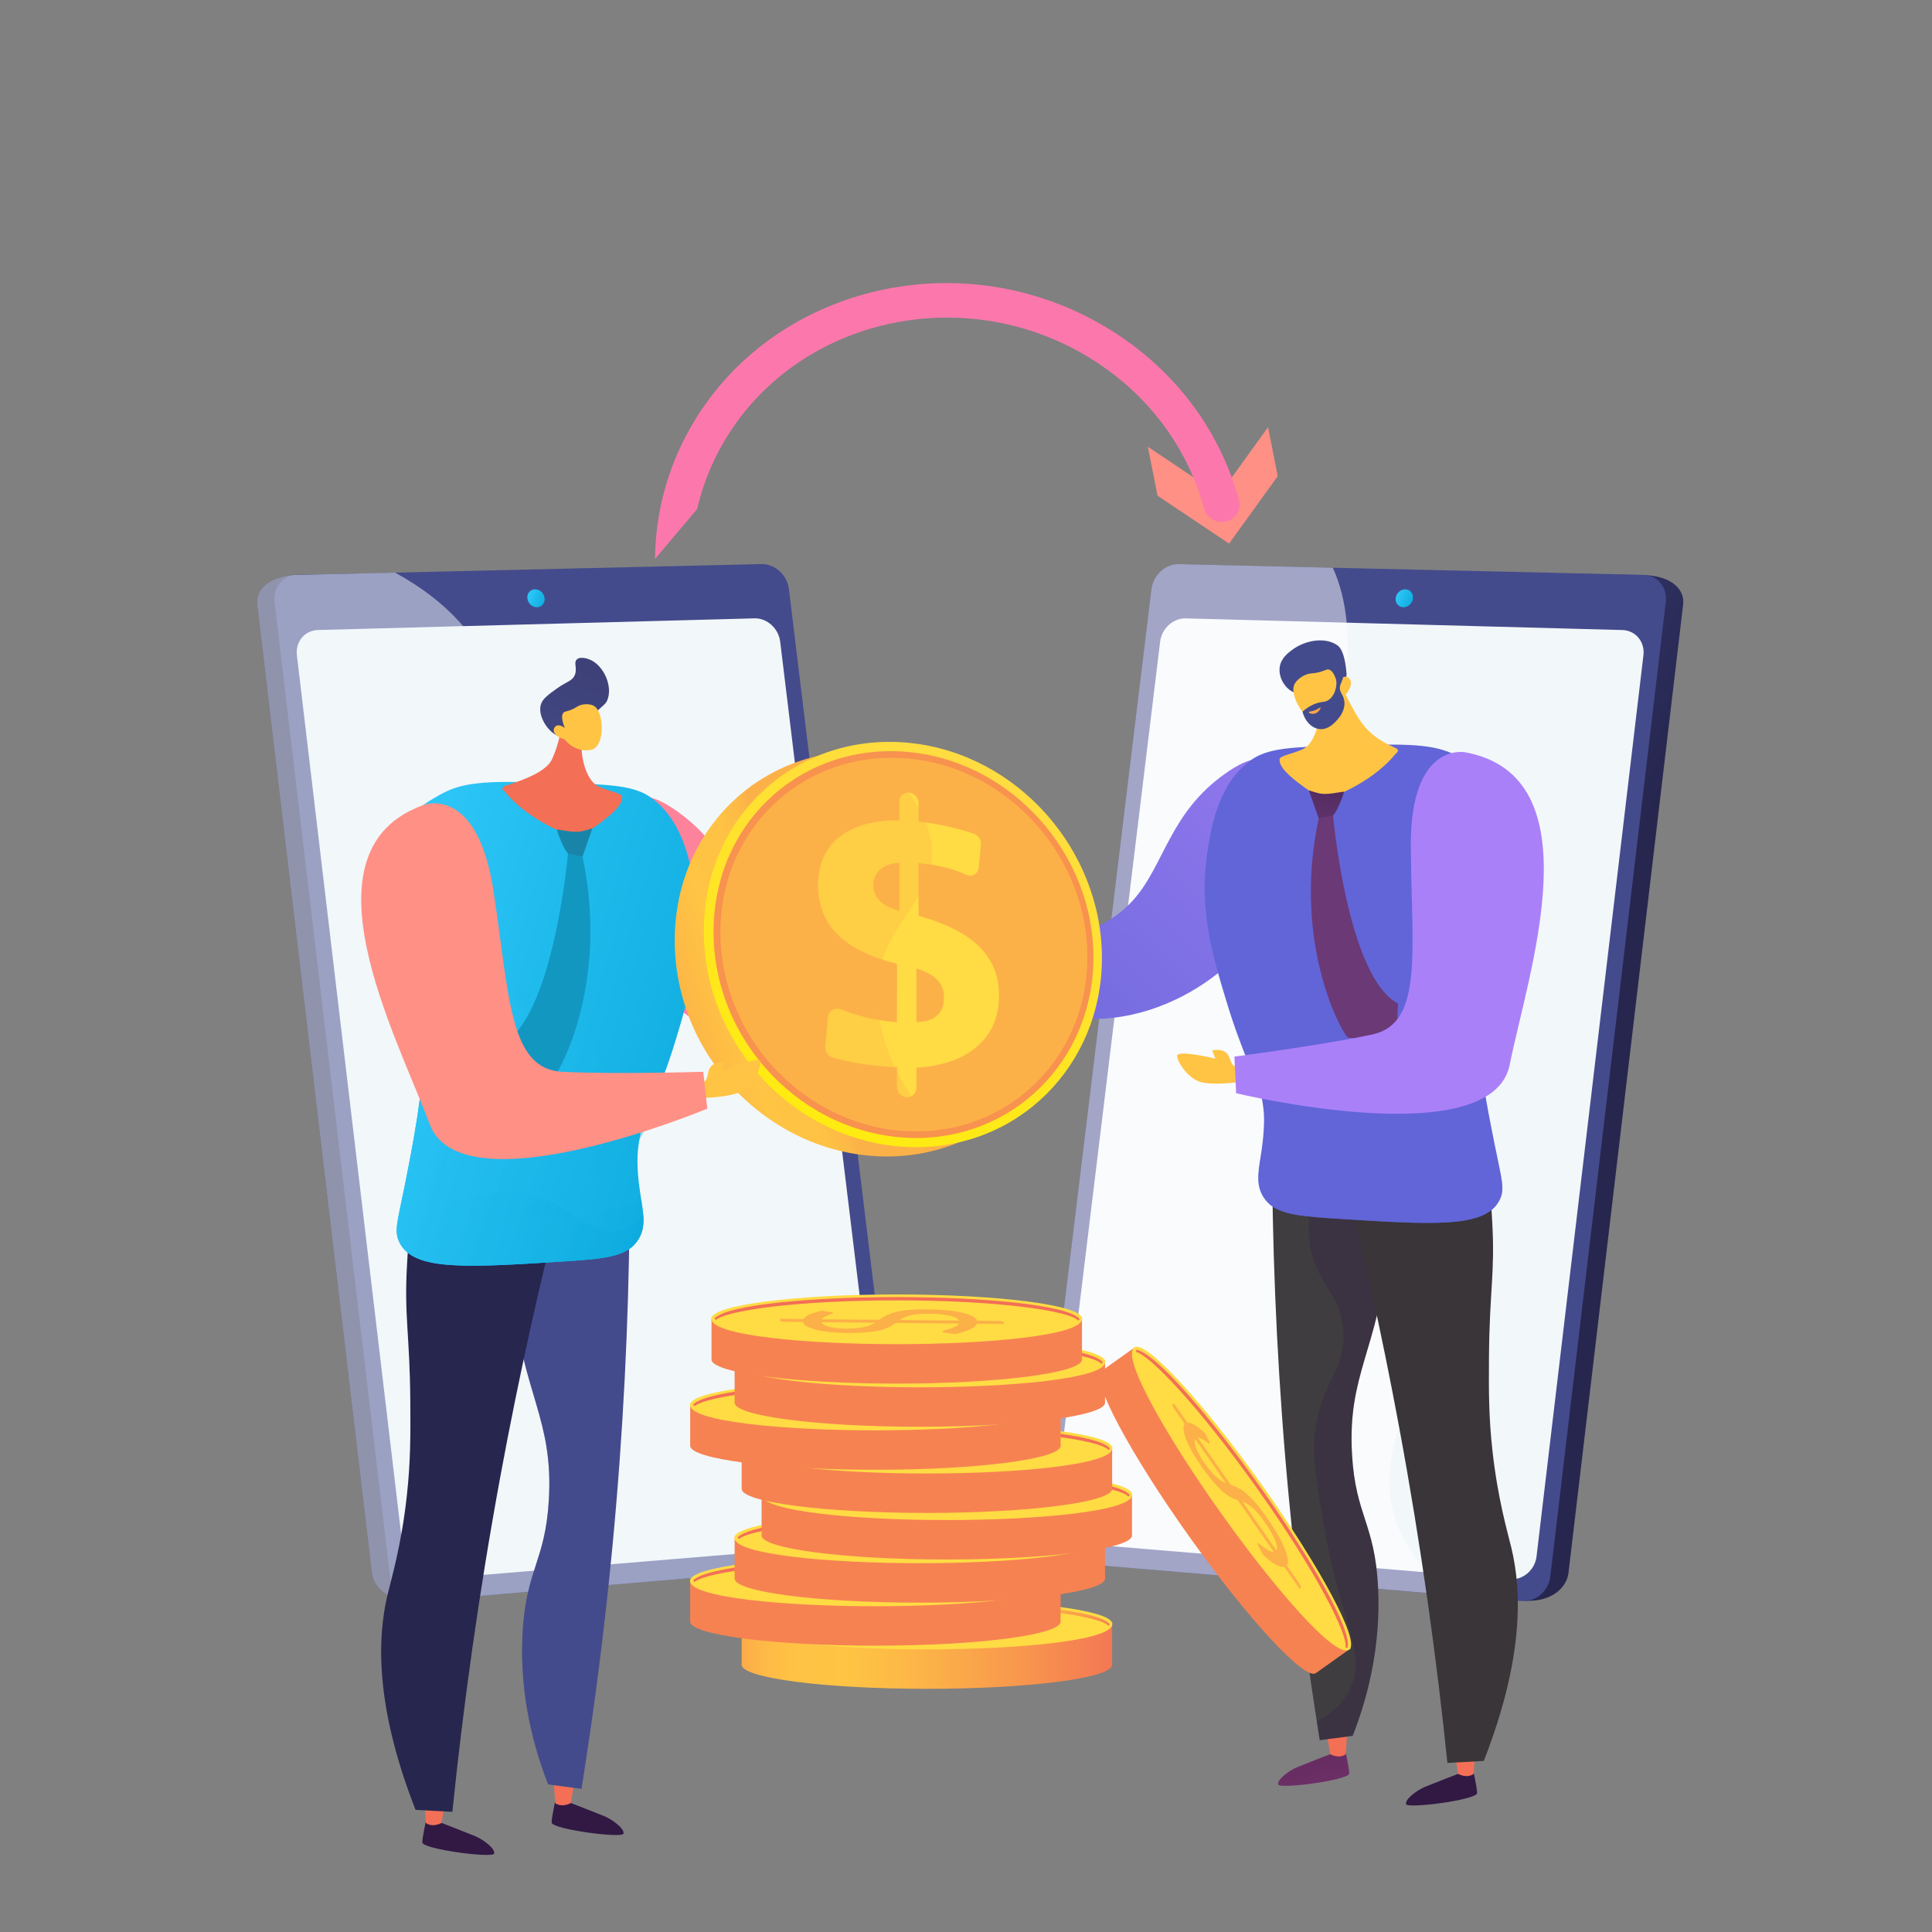 <svg width="730" height="730" viewBox="0 0 730 730" fill="none" xmlns="http://www.w3.org/2000/svg">
<rect x="0" y="0" width="730" height="730" fill="#808080" stroke="none"/>
<path d="M442.812 223.501L399.701 578.313C399.053 583.648 402.617 588.36 407.628 588.783L576.418 604.836C586.473 605.288 591.998 599.773 592.65 594.267L635.978 228.342C636.622 222.901 631.783 217.751 621.785 217.338L453.087 214.134C448.073 214.01 443.449 218.225 442.812 223.501Z" fill="url(#paint0_linear_0_1679)"/>
<path d="M629.415 227.387L585.781 595.664C585.213 600.457 581.458 604.235 577.006 604.931C576.308 604.931 575.593 605.009 574.876 604.952L549.872 602.824L399.611 590.148C394.571 589.722 390.985 584.975 391.639 579.606L435.065 222.587C435.711 217.282 440.36 213.031 445.416 213.155L503.603 214.517L620.877 217.211C621.19 217.211 621.488 217.211 621.787 217.211H621.801C626.652 217.903 630.032 222.233 629.415 227.387Z" fill="url(#paint1_linear_0_1679)"/>
<path d="M438.354 242.425L398.157 573.205C397.548 578.217 400.908 582.636 405.61 583.029L570.417 596.719C575.39 597.132 579.965 593.249 580.578 588.089L620.964 247.581C621.569 242.472 617.987 238.193 613.01 238.059L448.024 233.65C443.306 233.514 438.957 237.468 438.354 242.425Z" fill="#F2F7FA"/>
<path d="M527.357 225.977C527.133 227.845 528.41 229.396 530.21 229.443C532.01 229.49 533.653 228.01 533.879 226.142C534.105 224.273 532.823 222.721 531.022 222.675C529.22 222.63 527.581 224.11 527.357 225.977Z" fill="url(#paint2_linear_0_1679)"/>
<g style="mix-blend-mode:soft-light" opacity="0.5">
<path d="M549.083 602.227C549.347 602.423 549.602 602.62 549.869 602.803L399.609 590.137C394.569 589.712 390.983 584.969 391.637 579.602L435.063 222.585C435.709 217.28 440.358 213.029 445.414 213.153L503.6 214.517C503.685 214.713 503.771 214.91 503.856 215.093C506.342 220.693 508.081 227.36 508.847 235.269C510.067 247.884 508.79 263.674 504.013 283.381C474.195 406.407 603.047 418.497 542.349 512.02C516.019 552.578 523.551 577.533 539.823 594.175C542.7 597.09 545.796 599.782 549.083 602.227Z" fill="white"/>
</g>
<path d="M333.523 579.461C333.567 584.309 330.165 588.384 325.514 588.775L307.437 590.492L156.724 604.868C156.528 604.868 156.341 604.931 156.15 604.931C146.467 604.931 141.134 599.698 140.504 594.304L97.162 228.295C96.516 222.856 101.358 217.903 111.353 217.209H111.367L149.67 216.539L280.051 214.092C285.069 213.971 289.691 218.219 290.338 223.485L291.921 236.528L333.445 578.3C333.488 578.689 333.516 579.076 333.523 579.461Z" fill="url(#paint3_linear_0_1679)"/>
<path d="M333.537 590.137L309.484 592.168L158.275 604.952C157.557 605.009 156.84 604.931 156.145 604.931C151.694 604.235 147.937 600.488 147.369 595.696L103.747 227.407C103.128 222.253 106.498 217.902 111.371 217.209H111.385C111.683 217.209 111.974 217.209 112.295 217.209L149.301 216.368L287.74 213.134C292.794 213.012 297.445 217.26 298.089 222.565L341.515 579.587C342.163 584.965 338.577 589.71 333.537 590.137Z" fill="url(#paint4_linear_0_1679)"/>
<path d="M294.788 242.425L334.985 573.205C335.594 578.217 332.234 582.636 327.532 583.029L162.725 596.719C157.752 597.132 153.178 593.249 152.566 588.089L112.179 247.571C111.573 242.463 115.156 238.183 120.133 238.049L285.121 233.64C289.836 233.514 294.185 237.468 294.788 242.425Z" fill="#F2F7FA"/>
<path d="M205.785 225.977C206.009 227.845 204.734 229.396 202.934 229.443C201.134 229.49 199.49 228.01 199.266 226.142C199.042 224.273 200.319 222.721 202.121 222.675C203.923 222.63 205.561 224.11 205.785 225.977Z" fill="url(#paint5_linear_0_1679)"/>
<g style="mix-blend-mode:soft-light" opacity="0.5">
<path d="M309.484 592.168L158.275 604.952C157.557 605.009 156.84 604.931 156.145 604.931C146.461 604.931 141.128 599.698 140.498 594.304L97.162 228.295C96.516 222.856 101.358 217.903 111.353 217.209H111.367C111.666 217.209 111.957 217.209 112.277 217.209L149.301 216.368C149.421 216.433 149.548 216.511 149.67 216.582C158.65 221.524 167.724 228.063 174.987 236.576C187.488 251.209 194.622 271.707 186.672 300.063C164.309 379.776 177.087 392.556 248.437 428.768C319.786 464.98 312.467 487.943 292.098 541.641C285.319 559.523 291.063 573.916 301.754 585.163C303.545 587.045 305.439 588.825 307.427 590.496C308.107 591.06 308.789 591.614 309.484 592.168Z" fill="#F2F7FA"/>
</g>
<path d="M508.114 660.632C508.114 660.632 509.755 667.572 509.806 670.087C509.857 672.602 483.371 676.106 482.959 674.255C482.546 672.404 486.981 669.03 490.182 667.703C493.383 666.377 502.773 662.764 502.773 662.764L508.114 660.632Z" fill="url(#paint6_linear_0_1679)"/>
<path d="M501.125 654.161L502.644 662.834C502.644 662.834 505.894 664.709 508.489 662.834L509.12 653.206L501.125 654.161Z" fill="url(#paint7_linear_0_1679)"/>
<path d="M556.423 668.061C556.423 668.061 558.061 675.001 558.114 677.516C558.168 680.031 531.678 683.535 531.267 681.682C530.856 679.829 535.287 676.459 538.49 675.131C541.693 673.803 551.082 670.193 551.082 670.193L556.423 668.061Z" fill="url(#paint8_linear_0_1679)"/>
<path d="M549.431 661.59L550.95 670.264C550.95 670.264 554.202 672.138 556.798 670.264L557.429 660.635L549.431 661.59Z" fill="url(#paint9_linear_0_1679)"/>
<path d="M488.439 425.483C485.865 432.249 483.291 439.014 480.717 445.779C481.094 483.129 482.964 523.619 487.065 566.744C490.117 598.83 494.096 629.133 498.659 657.509L511.113 655.864C516.178 642.868 521.839 623.348 520.702 599.932C519.523 575.507 512.195 572.863 510.853 549.495C509.116 519.206 520.635 510.121 524.313 473.206C525.718 459.088 525.989 440.784 522.321 418.9L488.439 425.483Z" fill="url(#paint10_linear_0_1679)"/>
<path style="mix-blend-mode:multiply" opacity="0.3" d="M522.313 418.9L504.017 422.457C494.493 443.505 493.013 464.703 495.662 473.813C499.415 486.689 507.006 490.281 507.617 503.484C508.22 516.539 501.133 520.53 497.655 536.269C495.244 547.165 496.845 556.864 500.144 575.818C506.792 613.997 516.591 625.022 510.106 638.264C508.265 642.027 504.778 646.617 497.552 650.502C497.916 652.848 498.277 655.2 498.651 657.519L511.105 655.874C516.17 642.876 521.831 623.358 520.694 599.942C519.515 575.517 512.187 572.872 510.845 549.503C509.108 519.215 520.627 510.131 524.305 473.216C525.71 459.088 525.981 440.778 522.313 418.9Z" fill="url(#paint11_linear_0_1679)"/>
<path d="M505.87 435.817C514.158 468.193 521.951 502.936 528.787 539.9C537.04 584.534 542.86 626.775 546.893 666.11L560.647 665.367C575.811 626.616 574.974 601.276 571.115 585.053C569.629 578.803 565.957 566.608 563.911 548.098C562.486 535.192 562.52 525.279 562.6 513.358C562.773 487.224 564.958 481.329 563.819 461.449C562.744 442.782 562.095 433.35 556.582 428.275C542.043 414.901 508.419 434.311 505.87 435.817Z" fill="url(#paint12_linear_0_1679)"/>
<path d="M372.793 360.596C372.793 360.596 362.723 359.694 361.267 357.988C359.811 356.283 357.596 353.552 357.378 351.987C357.16 350.423 355.217 352.76 356.985 356.151C358.753 359.543 353.745 358.823 352.965 358.741C351.169 358.544 344.319 358.348 344.515 358.786C344.712 359.224 343.702 361.187 348.565 363.49C352.825 365.504 357.895 364.194 360.661 364.331L363.43 364.471L370.771 365.06L372.793 360.596Z" fill="url(#paint13_linear_0_1679)"/>
<path d="M366.89 355.684C366.446 359.189 366.003 362.695 365.56 366.202C372.229 372.014 386.978 383.154 407.488 384.826C443.656 387.773 479.52 359.812 486.197 328.363C489.502 312.786 486.802 290.934 477.535 287.421C474.965 286.438 471.1 286.584 463.134 292.174C441.875 307.092 440.068 326.685 428.323 339.938C419.87 349.476 403.252 359.138 366.89 355.684Z" fill="url(#paint14_linear_0_1679)"/>
<path d="M463.309 378.056C466.524 388.695 469.235 395.415 471.318 400.724V400.736C475.488 406.055 475.904 409.944 476.771 414.911C477.203 417.33 477.651 419.999 477.622 423.223C477.561 428.996 476.863 433.702 476.209 437.742C475.226 443.833 474.676 448.392 477.669 452.735C481.377 458.134 487.985 459.372 503.129 460.351C541.736 462.85 561.056 464.098 566.526 453.589C568.794 449.227 567.391 445.812 564.691 432.262C561.869 418.146 557.531 396.382 557.924 381.959C558.217 371.199 561.18 363.451 564.856 357.004C572.142 344.218 582.248 336.58 579.851 320.802C576.314 297.489 549.867 285.216 548.596 284.646C539.923 280.768 528.709 281.09 506.291 281.734C488.156 282.269 478.956 282.62 472.558 287.275C460.157 296.295 457.501 313.028 456.07 322.882C453.089 343.477 457.97 360.415 463.309 378.056Z" fill="url(#paint15_linear_0_1679)"/>
<path d="M483.471 286.937C483.456 285.511 488.455 284.898 492.388 283.008C497.364 280.614 499.523 269.893 498.256 265.215C496.988 260.536 505.652 258.141 505.654 258.141C506.359 257.944 509.277 264.107 509.629 264.769C511.107 267.547 512.537 270.375 514.386 272.931C515.985 275.163 517.94 277.118 520.173 278.716C521.782 279.837 523.484 280.819 525.26 281.65C526.07 282.043 526.887 282.493 527.713 282.844C528.141 283.027 528.288 283.927 528.243 283.927H528.272C528.272 283.927 528.261 283.66 528.241 283.691C528.164 284.084 527.817 284.395 527.259 284.896C524.641 288.193 516.675 296.568 500.064 302.402C490.105 295.852 483.279 290.791 483.473 287.008C483.474 286.985 483.474 286.961 483.471 286.937Z" fill="url(#paint16_linear_0_1679)"/>
<path style="mix-blend-mode:multiply" opacity="0.5" d="M514.08 443.517C500.991 446.358 485.908 440.57 476.327 437.744C475.344 443.835 474.735 448.394 477.728 452.737C481.436 458.136 488.014 459.374 503.158 460.353C541.766 462.852 561.07 464.1 566.542 453.591C568.808 449.229 567.399 445.814 564.697 432.264C561.877 418.147 557.535 396.384 557.928 381.961C558.22 371.201 561.182 363.453 564.858 357.006C556.212 345.519 543.872 339.887 527.874 358.263C527.874 358.263 504.347 384.397 487.077 385.337C477.284 385.861 471.318 392.214 471.318 400.71V400.722C473.403 405.045 473.456 409.94 476.771 414.897C478.414 417.346 480.715 419.81 483.224 422.233C500.779 439.172 534.34 439.112 514.08 443.517Z" fill="url(#paint17_linear_0_1679)"/>
<path d="M507.89 299.13C507.89 299.13 504.966 308.621 502.514 308.784C501.089 308.874 499.67 309.038 498.262 309.275L494.564 298.641C495.546 298.943 497.584 299.607 498.757 299.82C501.732 300.384 505.744 299.289 507.89 299.13Z" fill="url(#paint18_linear_0_1679)"/>
<path d="M503.677 308.084C503.677 308.084 509.138 369.377 528.272 379.19C527.781 381.155 528.272 397.099 528.272 397.099C528.272 397.099 510.435 391.729 509.409 392.082C508.383 392.436 487.81 358.317 498.262 309.275L503.677 308.084Z" fill="url(#paint19_linear_0_1679)"/>
<path d="M488.822 261.578C485.564 260.202 482.978 255.991 483.538 252.063C484.02 248.684 486.702 246.689 488.307 245.496C492.96 242.034 500.455 240.476 505.298 243.799C508.167 245.764 508.639 253.034 508.78 254.309C508.949 255.746 508.275 256.667 507.943 258.013C507.483 259.886 506.782 262.849 505.681 267.759C504.732 266.763 503.697 265.85 502.59 265.032C502.095 264.669 500.136 263.264 497.924 262.427C493.493 260.762 491.909 262.886 488.822 261.578Z" fill="url(#paint20_linear_0_1679)"/>
<path d="M508.338 262.629C508.338 262.629 508.171 269.899 501.4 273.253C495.338 276.254 486.901 263.647 489.021 258.713C489.73 257.066 492 255.239 494.356 254.634C495.749 254.276 496.44 254.539 498.704 253.91C500.791 253.321 501.186 252.834 502.001 252.977C503.021 253.158 504.339 254.28 505.412 258.772C505.874 257.003 506.961 255.791 508.163 255.691C508.59 255.679 509.012 255.786 509.381 255.999C511.069 257.017 510.8 259.719 508.338 262.629Z" fill="url(#paint21_linear_0_1679)"/>
<path d="M501.814 252.034C501.653 252.407 503.123 252.961 504.048 254.411C505.844 257.227 504.927 262.385 502.115 264.405C500.453 265.598 499.352 264.816 496.261 266.195C494.755 266.87 493.367 267.784 492.151 268.901C493.068 272.597 495.756 275.258 498.721 275.497C501.915 275.755 504.272 273.114 505.257 272.01C505.917 271.271 508.033 268.909 508.008 265.722C507.986 262.407 505.723 261.709 506.375 259.08C506.705 257.754 507.574 256.76 507.672 254.504C507.692 254.019 507.676 253.534 507.623 253.052C505.194 252.327 502.046 251.493 501.814 252.034Z" fill="url(#paint22_linear_0_1679)"/>
<path d="M494.951 268.848C494.951 268.848 496.594 268.775 498.704 267.392C498.806 267.325 498.942 267.288 498.987 267.335C499.156 267.512 498.293 269.249 496.796 269.634C495.731 269.905 494.518 269.451 494.515 269.16C494.513 269.029 494.727 268.929 494.951 268.848Z" fill="url(#paint23_linear_0_1679)"/>
<path d="M466.962 402.632C466.962 402.632 465.993 403.935 464.549 399.702C463.105 395.47 457.982 396.93 457.982 396.93L459.248 399.997C459.248 399.997 444.555 396.46 444.754 399.015C444.952 401.569 449.004 407.531 453.659 408.839C458.314 410.148 467.308 408.955 467.308 408.955L466.962 402.632Z" fill="url(#paint24_linear_0_1679)"/>
<path d="M553.556 284.238C553.556 284.238 532.821 280.08 533.075 319.835C533.328 359.59 537.987 386.734 518.436 390.89C498.885 395.046 466.417 399.233 466.417 399.233L467.076 413.072C467.076 413.072 563.667 436.357 570.446 402.277C577.226 368.196 603.271 293.286 553.556 284.238Z" fill="url(#paint25_linear_0_1679)"/>
<path d="M210.142 679.059C210.142 679.059 208.485 686.08 208.432 688.622C208.379 691.165 235.169 694.714 235.586 692.835C236.003 690.957 231.519 687.553 228.28 686.211C225.042 684.869 215.545 681.214 215.545 681.214L210.142 679.059Z" fill="url(#paint26_linear_0_1679)"/>
<path d="M217.214 672.516L215.677 681.287C215.677 681.287 212.388 683.181 209.764 681.287L209.126 671.545L217.214 672.516Z" fill="url(#paint27_linear_0_1679)"/>
<path d="M161.283 686.583C161.283 686.583 159.625 693.602 159.571 696.146C159.518 698.691 186.309 702.238 186.727 700.359C187.146 698.481 182.658 695.077 179.421 693.733C176.185 692.389 166.685 688.738 166.685 688.738L161.283 686.583Z" fill="url(#paint28_linear_0_1679)"/>
<path d="M168.353 680.03L166.818 688.801C166.818 688.801 163.529 690.695 160.904 688.801L160.265 679.059L168.353 680.03Z" fill="url(#paint29_linear_0_1679)"/>
<path d="M230.043 441.226L237.854 461.754C237.472 499.528 235.58 540.48 231.432 584.098C228.345 616.552 224.321 647.201 219.715 675.901L207.12 674.237C201.995 661.091 196.269 641.349 197.421 617.666C198.619 592.962 206.023 590.288 207.381 566.651C209.138 536.018 197.487 526.83 193.768 489.491C192.345 475.212 192.072 456.696 195.784 434.567L230.043 441.226Z" fill="url(#paint30_linear_0_1679)"/>
<path style="mix-blend-mode:multiply" opacity="0.3" d="M195.784 434.567L214.286 438.165C223.914 459.455 225.421 480.901 222.735 490.106C218.939 503.13 211.262 506.761 210.645 520.107C210.034 533.312 217.2 537.348 220.721 553.266C223.158 564.288 221.54 574.095 218.202 593.267C211.478 631.882 201.567 643.033 208.126 656.426C209.988 660.233 213.516 664.876 220.823 668.806C220.456 671.177 220.09 673.557 219.713 675.903L207.118 674.239C201.993 661.093 196.267 641.351 197.419 617.668C198.617 592.964 206.021 590.29 207.379 566.653C209.136 536.02 197.485 526.832 193.766 489.493C192.345 475.214 192.072 456.696 195.784 434.567Z" fill="url(#paint31_linear_0_1679)"/>
<path d="M212.413 451.676C204.029 484.424 196.147 519.563 189.227 556.95C180.883 602.089 175 644.815 170.923 684.6L157.015 683.847C141.688 644.654 142.523 619.023 146.426 602.618C147.931 596.295 151.645 583.963 153.712 565.239C155.154 552.187 155.119 542.16 155.038 530.103C154.863 503.669 152.647 497.715 153.806 477.601C154.893 458.726 155.551 449.184 161.128 444.05C175.82 430.521 209.835 450.155 212.413 451.676Z" fill="url(#paint32_linear_0_1679)"/>
<path d="M347.009 375.598C347.009 375.598 357.195 374.687 358.667 372.961C360.139 371.236 362.379 368.473 362.597 366.894C362.815 365.314 364.784 367.68 363.002 371.103C361.22 374.526 366.279 373.806 367.067 373.724C368.885 373.527 375.811 373.331 375.613 373.769C375.415 374.207 376.434 376.196 371.514 378.526C367.209 380.564 362.082 379.237 359.28 379.377L356.482 379.517L349.055 380.106L347.009 375.598Z" fill="url(#paint33_linear_0_1679)"/>
<path d="M352.98 370.627C353.428 374.174 353.877 377.721 354.327 381.267C347.581 387.144 332.667 398.414 311.917 400.103C275.339 403.084 239.064 374.803 232.31 342.996C228.97 327.243 231.699 305.141 241.07 301.586C243.672 300.604 247.58 300.739 255.636 306.394C277.139 321.483 278.966 341.298 290.846 354.703C299.394 364.351 316.204 374.123 352.98 370.627Z" fill="url(#paint34_linear_0_1679)"/>
<path d="M255.222 393.256C251.972 404.018 248.969 410.814 246.884 416.185C243.41 421.565 242.485 425.499 241.609 430.529C241.092 433.3 240.843 436.116 240.866 438.935C240.927 444.775 241.691 449.534 242.353 453.619C243.351 459.785 243.925 464.391 240.907 468.783C237.156 474.245 230.493 475.499 215.166 476.487C176.116 479.014 156.583 480.278 151.049 469.649C148.758 465.236 150.181 461.789 152.912 448.076C155.765 433.8 160.155 411.789 159.756 397.205C159.461 386.323 156.465 378.487 152.745 371.975C145.379 359.044 135.157 351.319 137.582 335.362C141.17 311.782 167.907 299.37 169.192 298.788C177.965 294.858 189.307 295.19 211.981 295.841C230.324 296.381 239.628 296.739 246.098 301.447C258.643 310.566 261.209 327.492 262.657 337.459C265.679 358.283 260.623 375.414 255.222 393.256Z" fill="url(#paint35_linear_0_1679)"/>
<path d="M187.47 394.313C185.356 400.453 179.125 404.65 173.867 419.576C172.731 422.799 164.645 445.749 172.356 452.21C176.808 455.944 181.52 449.972 193.011 450.104C212.926 450.33 221.026 468.508 234.326 464.841C236.633 464.202 239.732 462.695 243 458.907C243.31 462.593 242.966 465.743 240.876 468.787C237.13 474.243 230.473 475.499 215.156 476.489C176.107 479.016 156.581 480.282 151.051 469.647C148.756 465.236 150.181 461.787 152.916 448.078C155.763 433.8 160.157 411.789 159.758 397.205C158.876 364.722 133.943 359.364 137.59 335.364C138.572 328.948 141.28 323.389 144.705 318.64C175.608 334.816 194.114 375.017 187.47 394.313Z" fill="url(#paint36_linear_0_1679)"/>
<path d="M235.067 301.097C235.083 299.655 230.027 299.036 226.048 297.118C221.016 294.697 218.831 283.854 220.114 279.123C221.397 274.391 212.633 271.959 212.633 271.959C212.633 271.959 211.578 280.718 208.46 287.089C205.642 292.84 192.936 296.065 190.319 297.181C189.889 297.365 189.73 298.509 189.785 298.509H189.755C189.755 298.351 189.765 298.194 189.787 298.037C189.865 298.43 190.215 298.627 190.787 299.138C193.436 302.478 201.492 310.886 218.296 316.787C228.369 310.163 235.271 305.013 235.075 301.187C235.071 301.177 235.067 301.105 235.067 301.097Z" fill="url(#paint37_linear_0_1679)"/>
<path d="M224.364 269.734C228.43 266.18 228.992 265.773 229.504 264.47C231.564 259.241 228.143 251.558 223.055 249.31C222.79 249.194 219.375 247.729 217.915 249.206C216.675 250.46 218.204 252.462 217.21 254.995C216.28 257.367 214.245 257.38 210.258 260.259C206.972 262.629 204.931 264.103 204.312 266.364C203.036 271.027 208.002 278.35 212.877 278.576C214.632 278.657 215.178 277.761 224.364 269.734Z" fill="url(#paint38_linear_0_1679)"/>
<path d="M213.305 279.347C213.305 279.347 216.948 284.422 223.171 283.365C228.742 282.42 228.353 269.204 224.515 266.775C223.234 265.965 220.806 265.82 218.913 266.579C217.793 267.03 217.451 267.561 215.61 268.27C213.912 268.917 213.402 268.764 212.918 269.28C212.315 269.923 211.963 271.389 213.415 275.118C212.236 274.094 210.918 273.79 210.049 274.332C209.751 274.542 209.517 274.832 209.373 275.167C208.719 276.753 210.207 278.537 213.305 279.347Z" fill="url(#paint39_linear_0_1679)"/>
<g style="mix-blend-mode:multiply" opacity="0.4">
<path d="M204.109 459.463C217.347 462.336 232.601 456.476 242.292 453.623C243.291 459.789 243.904 464.395 240.876 468.787C237.126 474.249 230.461 475.503 215.156 476.491C176.107 479.018 156.583 480.282 151.049 469.653C148.756 465.24 150.183 461.793 152.914 448.08C155.767 433.804 160.159 411.793 159.76 397.209C159.465 386.327 156.471 378.491 152.751 371.979C161.503 360.362 173.973 354.666 190.158 373.252C190.158 373.252 213.718 399.687 231.182 400.634C241.088 401.164 246.884 407.594 246.884 416.185C245.495 420.566 244.961 425.508 241.609 430.529C239.946 433.005 237.738 435.502 235.199 437.946C217.447 455.071 183.617 455.01 204.109 459.463Z" fill="url(#paint40_linear_0_1679)"/>
</g>
<path d="M210.37 313.437C210.37 313.437 213.317 323.036 215.809 323.201C217.249 323.293 218.684 323.459 220.108 323.698L223.841 312.942C222.845 313.248 220.788 313.924 219.601 314.142C216.599 314.698 212.539 313.596 210.37 313.437Z" fill="url(#paint41_linear_0_1679)"/>
<path d="M214.63 322.486C214.63 322.486 209.108 384.48 189.755 394.403C190.25 396.388 189.755 412.514 189.755 412.514C189.755 412.514 207.796 407.083 208.825 407.443C209.855 407.802 230.674 373.29 220.108 323.688L214.63 322.486Z" fill="url(#paint42_linear_0_1679)"/>
<path d="M405.37 365.469C405.37 406.167 373.548 438.173 332.875 436.933C290.546 435.632 254.947 399.076 254.947 355.328C254.947 311.58 290.546 279.824 332.875 284.232C373.548 288.466 405.37 324.773 405.37 365.469Z" fill="url(#paint43_linear_0_1679)"/>
<path d="M416.362 361.96C416.362 402.658 384.53 434.663 343.865 433.423C301.532 432.12 265.937 395.572 265.937 351.818C265.937 308.065 301.536 276.315 343.865 280.722C384.538 284.959 416.362 321.263 416.362 361.96Z" fill="url(#paint44_linear_0_1679)"/>
<path d="M413.169 361.745C413.169 400.651 382.712 431.203 343.865 429.945C303.503 428.638 269.613 393.751 269.613 352.066C269.613 310.381 303.503 280.066 343.865 284.2C382.72 288.181 413.169 322.839 413.169 361.745Z" fill="url(#paint45_linear_0_1679)"/>
<path d="M410.882 361.59C410.882 399.213 381.419 428.721 343.865 427.462C304.904 426.153 272.232 392.456 272.232 352.243C272.232 312.03 304.904 282.74 343.865 286.684C381.419 290.488 410.882 323.969 410.882 361.59Z" fill="url(#paint46_linear_0_1679)"/>
<path d="M343.48 299.486C345.48 299.682 347.097 301.474 347.097 303.504V310.43C351.137 310.885 355.145 311.58 359.101 312.513C362.057 313.209 364.992 314.036 367.906 314.993C368.763 315.28 369.499 315.844 369.997 316.597C370.496 317.351 370.728 318.249 370.657 319.149L369.807 327.836C369.768 328.364 369.601 328.875 369.32 329.324C369.04 329.773 368.654 330.147 368.196 330.413C367.738 330.679 367.222 330.83 366.693 330.851C366.164 330.873 365.638 330.766 365.159 330.538C363.238 329.682 361.266 328.947 359.253 328.337C355.623 327.251 351.888 326.553 348.111 326.254L347.09 326.172V346.018C357.504 348.934 365.167 352.858 370.117 357.794C375.067 362.73 377.495 368.827 377.495 376.176C377.495 384.122 374.776 390.492 369.337 395.285C363.861 400.109 356.185 402.823 346.258 403.41V411.056C346.267 411.53 346.178 412 345.998 412.438C345.818 412.877 345.55 413.273 345.211 413.605C344.872 413.936 344.469 414.194 344.027 414.364C343.585 414.534 343.112 414.612 342.639 414.593H342.574C341.594 414.539 340.671 414.111 339.996 413.398C339.321 412.685 338.944 411.741 338.943 410.759V403.218L337.332 403.145C332.852 402.954 328.389 402.479 323.97 401.72C320.855 401.18 317.772 400.471 314.735 399.596C312.917 399.07 311.669 397.339 311.836 395.47L312.836 384.303C313.055 381.89 315.477 380.485 317.774 381.391C320.428 382.439 323.141 383.329 325.899 384.057C330.154 385.182 334.503 385.909 338.892 386.229L338.955 364.162C328.949 361.686 321.467 358.018 316.534 353.158C311.602 348.299 309.107 342.031 309.107 334.438C309.107 326.579 311.792 320.517 317.163 316.255C322.496 312.018 330.079 309.91 339.861 309.916V302.842C339.849 300.79 341.478 299.289 343.48 299.486ZM339.849 325.963C336.756 326.19 334.346 327.042 332.618 328.518C330.89 329.994 330.025 331.976 330.024 334.462C330.024 336.82 330.824 338.792 332.423 340.378C334.023 341.965 336.498 343.228 339.849 344.167V325.963ZM346.262 365.921V386.16C349.624 386.168 352.204 385.366 354.002 383.755C355.801 382.144 356.699 379.873 356.696 376.942C356.696 374.266 355.862 372.046 354.193 370.283C352.524 368.52 349.882 367.066 346.266 365.921H346.262Z" fill="url(#paint47_linear_0_1679)"/>
<path style="mix-blend-mode:multiply" opacity="0.3" d="M331.737 370.814C334.003 348.451 354.554 338.981 351.872 318.412C350.22 305.734 340.609 295.049 329.89 286.706C297.374 290.117 272.232 317.039 272.232 352.253C272.232 392.466 304.904 426.163 343.865 427.471C347.564 427.594 351.266 427.412 354.936 426.929C339.456 411.524 329.792 390.017 331.737 370.814Z" fill="url(#paint48_linear_0_1679)"/>
<path d="M265.701 408.451C265.701 408.451 266.88 409.596 267.64 405.138C268.401 400.679 273.755 401.318 273.755 401.318L272.983 404.583C272.983 404.583 287.09 398.706 287.302 401.286C287.514 403.866 284.419 410.471 279.978 412.516C275.538 414.562 266.359 414.829 266.359 414.829L265.701 408.451Z" fill="url(#paint49_linear_0_1679)"/>
<path d="M160.261 304.084C160.261 304.084 180.304 296.617 186.417 336.354C192.53 376.092 192.219 403.949 212.415 404.969C232.611 405.988 265.701 404.969 265.701 404.969L267.259 418.894C267.259 418.894 174.527 457.618 162.299 424.669C150.071 391.721 112.061 321.084 160.261 304.084Z" fill="url(#paint50_linear_0_1679)"/>
<path d="M280.24 613.51V629.033C280.24 634.049 311.573 638.115 350.224 638.115C388.874 638.115 420.215 634.047 420.215 629.031V613.508L280.24 613.51Z" fill="url(#paint51_linear_0_1679)"/>
<path d="M420.216 613.51C420.216 618.524 388.882 622.592 350.232 622.592C311.581 622.592 280.248 618.524 280.248 613.51C280.248 608.495 311.581 604.428 350.232 604.428C388.882 604.428 420.216 608.493 420.216 613.51Z" fill="url(#paint52_linear_0_1679)"/>
<path d="M350.224 623.216C315.994 623.216 280.2 619.947 280.2 613.641C280.2 613.296 280.322 612.687 280.67 612.687C281.018 612.687 280.866 613.162 280.866 613.51C280.866 617.508 309.358 621.959 350.23 621.959C391.101 621.959 419.593 617.503 419.593 613.51C419.593 613.162 419.652 612.838 419.997 612.838C420.343 612.838 420.261 613.3 420.261 613.647C420.249 619.953 384.453 623.216 350.224 623.216Z" fill="url(#paint53_linear_0_1679)"/>
<path d="M343.612 614.015C344.298 613.539 345.031 613.07 345.81 612.608C346.76 612.073 347.769 611.653 348.817 611.354C350.327 610.925 351.87 610.62 353.43 610.443C355.725 610.182 358.032 610.057 360.341 610.069C363.045 610.055 365.584 610.141 367.957 610.327C370.06 610.475 372.152 610.753 374.222 611.158C376.019 611.525 377.485 611.979 378.619 612.521C379.754 613.064 380.424 613.685 380.629 614.384L388.509 614.463C389.016 614.46 389.522 614.508 390.02 614.604C390.46 614.693 390.672 614.801 390.674 614.944V615.593L380.545 615.496C380.19 616.29 379.284 617.017 377.827 617.676C376.371 618.334 374.519 618.906 372.272 619.391L368.584 618.876C368.306 618.838 368.033 618.772 367.769 618.68C367.557 618.603 367.452 618.518 367.452 618.426C367.452 618.302 367.737 618.159 368.309 618C368.881 617.841 369.523 617.642 370.241 617.41C370.961 617.173 371.667 616.894 372.355 616.575C373.043 616.253 373.502 615.87 373.742 615.424L349.831 615.186C349.152 615.678 348.447 616.133 347.718 616.548C346.738 617.074 345.696 617.479 344.618 617.754C343.038 618.164 341.429 618.454 339.805 618.623C337.395 618.869 334.974 618.988 332.551 618.978C330.358 618.978 328.228 618.906 326.135 618.729C324.265 618.586 322.405 618.323 320.569 617.943C319.189 617.671 317.847 617.232 316.574 616.636C315.538 616.115 314.957 615.52 314.835 614.844L308.35 614.777C307.837 614.78 307.323 614.735 306.818 614.644C306.37 614.557 306.142 614.447 306.142 614.298V613.649L315.012 613.734C315.405 613.05 316.208 612.455 317.436 611.948C318.896 611.37 320.402 610.916 321.938 610.592L324.909 611.001C325.811 611.126 326.259 611.276 326.259 611.447C326.259 611.537 326.076 611.643 325.705 611.789C325.334 611.934 324.886 612.087 324.373 612.276C323.866 612.465 323.372 612.688 322.895 612.942C322.474 613.146 322.105 613.442 321.814 613.808L343.612 614.015ZM321.728 614.899C321.907 615.325 322.304 615.685 322.907 615.999C323.623 616.348 324.38 616.603 325.161 616.76C326.162 616.972 327.176 617.119 328.196 617.198C329.327 617.291 330.506 617.334 331.733 617.328C332.989 617.33 334.245 617.269 335.494 617.143C336.441 617.046 337.38 616.886 338.306 616.665C339.03 616.494 339.737 616.26 340.421 615.968C340.981 615.723 341.521 615.435 342.036 615.105L321.728 614.899ZM373.781 614.31C373.605 613.877 373.17 613.5 372.494 613.176C371.666 612.802 370.796 612.528 369.903 612.358C368.69 612.115 367.462 611.95 366.228 611.865C364.836 611.756 363.296 611.707 361.609 611.716C360.316 611.71 359.025 611.776 357.74 611.912C356.791 612.015 355.852 612.185 354.928 612.423C354.23 612.6 353.553 612.85 352.908 613.17C352.373 613.441 351.856 613.745 351.359 614.082L373.781 614.31Z" fill="#FCB048"/>
<path d="M350.233 605.41C319.028 605.41 286.537 608.161 281.34 613.467C281.542 613.651 281.732 613.848 281.91 614.056C286.29 610.366 313.117 606.65 350.233 606.65C388.303 606.65 415.561 610.559 418.862 614.341C419.024 614.134 419.199 613.937 419.386 613.752C415.093 608.258 381.993 605.41 350.233 605.41Z" fill="url(#paint54_linear_0_1679)"/>
<path d="M260.785 597.204V612.728C260.785 617.742 292.118 621.81 330.769 621.81C369.419 621.81 400.753 617.742 400.753 612.728V597.204H260.785Z" fill="url(#paint55_linear_0_1679)"/>
<path d="M400.762 597.205C400.762 602.219 369.429 606.287 330.778 606.287C292.128 606.287 260.794 602.219 260.794 597.205C260.794 592.19 292.128 588.122 330.778 588.122C369.429 588.122 400.762 592.188 400.762 597.205Z" fill="url(#paint56_linear_0_1679)"/>
<path d="M330.769 606.913C296.539 606.913 260.743 603.644 260.743 597.336C260.743 596.99 260.867 596.381 261.215 596.381C261.563 596.381 261.411 596.859 261.411 597.205C261.411 601.203 289.903 605.654 330.774 605.654C371.646 605.654 400.137 601.197 400.137 597.205C400.137 596.859 400.196 596.533 400.542 596.533C400.888 596.533 400.806 596.996 400.806 597.342C400.794 603.648 365 606.913 330.769 606.913Z" fill="url(#paint57_linear_0_1679)"/>
<path d="M324.157 597.709C324.842 597.234 325.575 596.765 326.355 596.303C327.305 595.769 328.314 595.349 329.362 595.051C330.872 594.621 332.415 594.315 333.975 594.137C336.27 593.877 338.577 593.753 340.886 593.764C343.59 593.752 346.129 593.838 348.502 594.023C350.605 594.172 352.697 594.448 354.767 594.852C356.564 595.219 358.03 595.674 359.164 596.216C360.299 596.758 360.969 597.379 361.174 598.079L369.054 598.159C369.561 598.156 370.067 598.203 370.565 598.299C371.005 598.389 371.217 598.495 371.219 598.639V599.289L361.09 599.191C360.735 599.985 359.829 600.712 358.372 601.372C356.916 602.032 355.064 602.604 352.817 603.086L349.129 602.573C348.852 602.533 348.579 602.467 348.314 602.376C348.102 602.298 347.997 602.213 347.997 602.123C347.997 601.997 348.282 601.855 348.854 601.694C349.426 601.533 350.068 601.337 350.786 601.105C351.506 600.867 352.212 600.588 352.9 600.268C353.588 599.948 354.048 599.562 354.287 599.116L330.376 598.879C329.698 599.372 328.992 599.828 328.263 600.242C327.282 600.767 326.241 601.172 325.163 601.447C323.583 601.857 321.974 602.147 320.35 602.315C317.94 602.563 315.519 602.682 313.096 602.671C310.903 602.681 308.773 602.598 306.68 602.421C304.81 602.28 302.95 602.017 301.113 601.635C299.734 601.364 298.392 600.925 297.119 600.329C296.083 599.808 295.501 599.213 295.38 598.539L288.895 598.472C288.381 598.473 287.868 598.428 287.363 598.336C286.915 598.25 286.687 598.14 286.687 597.99V597.342L295.556 597.427C295.949 596.743 296.753 596.147 297.981 595.64C299.441 595.062 300.947 594.609 302.483 594.287L305.454 594.693C306.356 594.821 306.804 594.968 306.804 595.139C306.804 595.232 306.621 595.336 306.25 595.481C305.878 595.627 305.428 595.78 304.918 595.969C304.411 596.159 303.917 596.382 303.44 596.637C303.019 596.84 302.65 597.136 302.359 597.501L324.157 597.709ZM302.273 598.594C302.452 599.02 302.848 599.38 303.452 599.694C304.168 600.042 304.925 600.298 305.706 600.454C306.706 600.669 307.721 600.815 308.741 600.893C309.872 600.986 311.051 601.029 312.278 601.022C313.534 601.025 314.788 600.963 316.037 600.838C316.985 600.74 317.924 600.581 318.851 600.362C319.574 600.189 320.282 599.955 320.965 599.663C321.525 599.418 322.066 599.129 322.581 598.8L302.273 598.594ZM354.327 598.014C354.15 597.584 353.715 597.204 353.039 596.88C352.211 596.507 351.341 596.233 350.448 596.063C349.235 595.819 348.007 595.654 346.773 595.57C345.381 595.461 343.841 595.411 342.154 595.42C340.861 595.416 339.57 595.481 338.285 595.617C337.336 595.72 336.397 595.891 335.473 596.128C334.775 596.305 334.098 596.555 333.453 596.874C332.918 597.145 332.401 597.45 331.904 597.786L354.327 598.014Z" fill="#FCB048"/>
<path d="M330.778 589.105C299.573 589.105 267.082 591.856 261.885 597.161C262.087 597.345 262.277 597.542 262.453 597.751C266.835 594.061 293.662 590.345 330.778 590.345C368.848 590.345 396.106 594.253 399.407 598.036C399.569 597.828 399.744 597.631 399.931 597.446C395.638 591.952 362.538 589.105 330.778 589.105Z" fill="url(#paint58_linear_0_1679)"/>
<path d="M277.573 580.947V596.47C277.573 601.486 308.905 605.552 347.555 605.552C386.206 605.552 417.539 601.486 417.539 596.47V580.947H277.573Z" fill="url(#paint59_linear_0_1679)"/>
<path d="M417.539 580.946C417.539 585.963 386.208 590.028 347.555 590.028C308.903 590.028 277.571 585.963 277.571 580.946C277.571 575.93 308.905 571.864 347.555 571.864C386.206 571.864 417.539 575.932 417.539 580.946Z" fill="url(#paint60_linear_0_1679)"/>
<path d="M347.555 590.655C313.326 590.655 277.532 587.385 277.532 581.08C277.532 580.734 277.656 580.125 278.002 580.125C278.347 580.125 278.198 580.6 278.198 580.946C278.198 584.947 306.69 589.396 347.561 589.396C388.432 589.396 416.924 584.941 416.924 580.946C416.924 580.6 416.983 580.276 417.331 580.276C417.679 580.276 417.592 580.738 417.592 581.084C417.581 587.391 381.787 590.655 347.555 590.655Z" fill="url(#paint61_linear_0_1679)"/>
<path d="M340.943 581.457C341.628 580.982 342.361 580.513 343.142 580.05C344.091 579.516 345.1 579.095 346.148 578.797C347.659 578.368 349.202 578.063 350.762 577.885C353.056 577.624 355.364 577.499 357.673 577.512C360.377 577.497 362.915 577.583 365.289 577.769C367.392 577.918 369.484 578.195 371.553 578.598C373.352 578.968 374.818 579.426 375.951 579.974C377.084 580.521 377.754 581.142 377.961 581.836L385.841 581.915C386.348 581.913 386.854 581.96 387.352 582.055C387.792 582.145 388.006 582.251 388.006 582.397V583.045L377.877 582.947C377.522 583.742 376.616 584.469 375.161 585.128C373.706 585.787 371.854 586.358 369.606 586.841L365.916 586.328C365.638 586.29 365.365 586.224 365.1 586.132C364.888 586.055 364.786 585.971 364.784 585.878C364.784 585.747 365.07 585.605 365.641 585.452C366.212 585.299 366.856 585.102 367.572 584.863C368.293 584.625 368.998 584.346 369.687 584.027C370.374 583.705 370.834 583.322 371.074 582.874L347.162 582.638C346.484 583.131 345.779 583.586 345.05 584C344.069 584.526 343.028 584.93 341.949 585.204C340.369 585.615 338.761 585.906 337.137 586.075C334.727 586.322 332.305 586.44 329.882 586.429C327.692 586.44 325.56 586.356 323.467 586.181C321.596 586.038 319.737 585.776 317.9 585.395C316.52 585.123 315.179 584.683 313.905 584.086C312.87 583.568 312.288 582.97 312.168 582.296L305.684 582.229C305.17 582.231 304.657 582.186 304.151 582.096C303.703 582.007 303.475 581.899 303.475 581.75V581.1L312.345 581.184C312.738 580.502 313.542 579.905 314.77 579.398C316.23 578.821 317.736 578.368 319.272 578.044L322.243 578.453C323.145 578.579 323.593 578.728 323.593 578.897C323.593 578.989 323.412 579.103 323.038 579.241C322.665 579.378 322.219 579.539 321.706 579.728C321.199 579.917 320.706 580.139 320.229 580.394C319.809 580.6 319.44 580.895 319.148 581.259L340.943 581.457ZM319.059 582.342C319.238 582.768 319.635 583.128 320.238 583.442C320.955 583.789 321.712 584.045 322.492 584.202C323.493 584.415 324.508 584.561 325.528 584.639C326.659 584.733 327.838 584.777 329.065 584.77C330.321 584.769 331.575 584.703 332.824 584.574C333.771 584.477 334.71 584.318 335.636 584.098C336.359 583.926 337.066 583.693 337.75 583.401C338.311 583.155 338.851 582.866 339.367 582.536L319.059 582.342ZM371.115 581.762C370.936 581.33 370.502 580.952 369.826 580.628C368.997 580.255 368.127 579.98 367.234 579.811C366.022 579.566 364.794 579.401 363.56 579.317C362.166 579.209 360.627 579.159 358.942 579.168C357.649 579.162 356.357 579.227 355.071 579.365C354.123 579.466 353.183 579.637 352.259 579.873C351.562 580.052 350.886 580.302 350.241 580.622C349.706 580.893 349.188 581.197 348.691 581.534L371.115 581.762Z" fill="#FCB048"/>
<path d="M347.565 572.849C316.362 572.849 283.871 575.6 278.674 580.905C278.875 581.093 279.065 581.293 279.242 581.505C283.621 577.812 310.451 574.097 347.565 574.097C385.634 574.097 412.892 578.007 416.195 581.787C416.357 581.58 416.531 581.383 416.718 581.198C412.424 575.696 379.325 572.849 347.565 572.849Z" fill="url(#paint62_linear_0_1679)"/>
<path d="M287.76 564.643V580.166C287.76 585.183 319.093 589.248 357.743 589.248C396.394 589.248 427.728 585.183 427.728 580.166V564.643H287.76Z" fill="url(#paint63_linear_0_1679)"/>
<path d="M427.728 564.643C427.728 569.658 396.394 573.725 357.743 573.725C319.093 573.725 287.76 569.658 287.76 564.643C287.76 559.628 319.093 555.561 357.743 555.561C396.394 555.561 427.728 559.627 427.728 564.643Z" fill="url(#paint64_linear_0_1679)"/>
<path d="M357.744 574.35C323.512 574.35 287.718 571.081 287.718 564.775C287.718 564.429 287.842 563.82 288.188 563.82C288.534 563.82 288.384 564.295 288.384 564.643C288.384 568.642 316.876 573.093 357.748 573.093C398.619 573.093 427.111 568.636 427.111 564.643C427.111 564.295 427.17 563.971 427.515 563.971C427.861 563.971 427.779 564.433 427.779 564.781C427.769 571.086 391.973 574.35 357.744 574.35Z" fill="url(#paint65_linear_0_1679)"/>
<path d="M351.13 565.148C351.817 564.673 352.546 564.205 353.328 563.741C354.278 563.207 355.288 562.786 356.337 562.488C357.846 562.058 359.389 561.753 360.948 561.576C363.243 561.315 365.55 561.19 367.859 561.202C370.565 561.189 373.1 561.275 375.477 561.46C377.58 561.609 379.671 561.886 381.74 562.291C383.537 562.658 385.003 563.112 386.137 563.655C387.272 564.197 387.942 564.818 388.147 565.517L396.027 565.598C396.534 565.594 397.04 565.641 397.538 565.738C397.978 565.826 398.192 565.934 398.192 566.078V566.726L388.061 566.63C387.705 567.424 386.799 568.151 385.345 568.811C383.891 569.471 382.04 570.042 379.79 570.524L376.1 570.011C375.823 569.973 375.551 569.907 375.287 569.815C375.073 569.738 374.97 569.654 374.97 569.561C374.97 569.438 375.253 569.294 375.825 569.135C376.397 568.976 377.04 568.777 377.757 568.546C378.477 568.309 379.183 568.03 379.871 567.71C380.559 567.388 381.019 567.005 381.258 566.559L357.351 566.327C356.673 566.82 355.968 567.274 355.24 567.689C354.259 568.216 353.217 568.621 352.138 568.895C350.558 569.305 348.949 569.596 347.325 569.764C344.915 570.011 342.494 570.13 340.071 570.119C337.88 570.129 335.748 570.047 333.657 569.87C331.786 569.727 329.926 569.464 328.088 569.084C326.709 568.812 325.369 568.373 324.096 567.777C323.058 567.256 322.476 566.661 322.357 565.985L315.872 565.918C315.358 565.921 314.845 565.876 314.34 565.785C313.893 565.698 313.666 565.588 313.664 565.439V564.79L322.533 564.875C322.926 564.191 323.728 563.596 324.958 563.089C326.417 562.51 327.922 562.056 329.458 561.733L332.429 562.142C333.331 562.269 333.779 562.417 333.781 562.588C333.781 562.68 333.598 562.784 333.225 562.93C332.851 563.075 332.405 563.228 331.893 563.417C331.386 563.606 330.892 563.829 330.415 564.083C329.996 564.289 329.627 564.585 329.336 564.95L351.13 565.148ZM329.248 566.032C329.425 566.459 329.821 566.818 330.427 567.133C331.143 567.48 331.9 567.736 332.68 567.893C333.682 568.106 334.697 568.252 335.718 568.331C336.846 568.424 338.025 568.468 339.255 568.461C340.511 568.464 341.765 568.402 343.014 568.276C343.961 568.179 344.9 568.02 345.826 567.799C346.55 567.627 347.258 567.393 347.942 567.101C348.502 566.856 349.042 566.567 349.558 566.239L329.248 566.032ZM381.301 565.453C381.123 565.022 380.688 564.643 380.012 564.319C379.184 563.946 378.314 563.671 377.421 563.501C376.208 563.257 374.981 563.092 373.746 563.008C372.354 562.9 370.814 562.85 369.129 562.859C367.836 562.854 366.545 562.92 365.26 563.055C364.31 563.161 363.37 563.335 362.446 563.576C361.748 563.752 361.071 564.003 360.426 564.323C359.89 564.593 359.372 564.898 358.875 565.235L381.301 565.453Z" fill="#FCB048"/>
<path d="M357.751 556.543C326.548 556.543 294.057 559.294 288.86 564.6C289.062 564.787 289.252 564.987 289.428 565.199C293.808 561.509 320.637 557.793 357.751 557.793C395.82 557.793 423.08 561.702 426.381 565.484C426.543 565.277 426.718 565.08 426.904 564.895C422.613 559.391 389.511 556.543 357.751 556.543Z" fill="url(#paint66_linear_0_1679)"/>
<path d="M280.24 547.051V562.574C280.24 567.591 311.573 571.656 350.224 571.656C388.874 571.656 420.215 567.591 420.215 562.574V547.051H280.24Z" fill="url(#paint67_linear_0_1679)"/>
<path d="M350.224 556.133C388.875 556.133 420.208 552.067 420.208 547.051C420.208 542.035 388.875 537.969 350.224 537.969C311.573 537.969 280.24 542.035 280.24 547.051C280.24 552.067 311.573 556.133 350.224 556.133Z" fill="url(#paint68_linear_0_1679)"/>
<path d="M350.224 556.76C315.994 556.76 280.2 553.49 280.2 547.185C280.2 546.837 280.322 546.23 280.67 546.23C281.018 546.23 280.866 546.705 280.866 547.051C280.866 551.052 309.358 555.5 350.23 555.5C391.101 555.5 419.593 551.046 419.593 547.051C419.593 546.705 419.652 546.381 419.997 546.381C420.343 546.381 420.261 546.843 420.261 547.189C420.249 553.496 384.453 556.76 350.224 556.76Z" fill="url(#paint69_linear_0_1679)"/>
<path d="M343.612 547.558C344.298 547.082 345.031 546.613 345.81 546.151C346.76 545.616 347.769 545.195 348.817 544.897C350.327 544.468 351.87 544.163 353.43 543.985C355.725 543.725 358.032 543.6 360.341 543.612C363.045 543.598 365.584 543.683 367.957 543.87C370.06 544.019 372.152 544.296 374.222 544.699C376.019 545.068 377.485 545.523 378.619 546.062C379.754 546.602 380.424 547.224 380.629 547.927L388.509 548.006C389.016 548.004 389.522 548.051 390.02 548.145C390.46 548.236 390.672 548.342 390.674 548.487V549.136L380.545 549.037C380.19 549.833 379.284 550.56 377.827 551.219C376.371 551.877 374.519 552.449 372.272 552.932L368.584 552.419C368.306 552.381 368.033 552.315 367.769 552.223C367.557 552.146 367.452 552.061 367.452 551.969C367.452 551.838 367.738 551.696 368.309 551.543C368.88 551.389 369.524 551.193 370.241 550.953C370.961 550.716 371.667 550.436 372.355 550.116C373.043 549.796 373.502 549.413 373.742 548.965L349.831 548.729C349.152 549.221 348.447 549.676 347.718 550.091C346.737 550.616 345.696 551.021 344.618 551.295C343.038 551.706 341.429 551.997 339.805 552.166C337.395 552.413 334.974 552.531 332.551 552.519C330.358 552.531 328.228 552.447 326.135 552.272C324.265 552.129 322.405 551.866 320.569 551.486C319.189 551.212 317.848 550.773 316.574 550.177C315.538 549.658 314.957 549.061 314.835 548.387L308.35 548.32C307.837 548.321 307.324 548.276 306.818 548.185C306.37 548.098 306.142 547.988 306.142 547.841V547.19L315.012 547.275C315.405 546.593 316.208 545.996 317.436 545.489C318.896 544.911 320.402 544.458 321.938 544.135L324.909 544.543C325.811 544.669 326.259 544.819 326.259 544.988C326.259 545.08 326.076 545.194 325.705 545.329C325.334 545.465 324.886 545.63 324.373 545.819C323.866 546.007 323.372 546.23 322.895 546.485C322.475 546.689 322.105 546.984 321.814 547.349L343.612 547.558ZM321.728 548.442C321.907 548.866 322.304 549.228 322.907 549.542C323.623 549.891 324.38 550.146 325.161 550.303C326.162 550.516 327.176 550.661 328.196 550.739C329.327 550.833 330.506 550.877 331.733 550.871C332.99 550.87 334.245 550.804 335.494 550.674C336.441 550.578 337.38 550.419 338.306 550.199C339.03 550.027 339.737 549.793 340.421 549.501C340.981 549.256 341.521 548.966 342.036 548.637L321.728 548.442ZM373.781 547.862C373.605 547.43 373.17 547.053 372.494 546.729C371.665 546.355 370.796 546.08 369.903 545.909C368.69 545.666 367.462 545.502 366.228 545.416C364.836 545.31 363.296 545.26 361.609 545.267C360.316 545.262 359.025 545.328 357.74 545.463C356.791 545.567 355.852 545.737 354.928 545.974C354.23 546.152 353.553 546.403 352.908 546.721C352.373 546.993 351.856 547.298 351.359 547.634L373.781 547.862Z" fill="#FCB048"/>
<path d="M350.233 538.953C319.028 538.953 286.537 541.704 281.34 547.01C281.542 547.194 281.733 547.391 281.91 547.599C286.29 543.909 313.117 540.193 350.233 540.193C388.303 540.193 415.561 544.103 418.862 547.884C419.024 547.677 419.2 547.48 419.386 547.294C415.093 541.8 381.993 538.953 350.233 538.953Z" fill="url(#paint70_linear_0_1679)"/>
<path d="M260.785 530.747V546.271C260.785 551.287 292.118 555.353 330.769 555.353C369.419 555.353 400.762 551.285 400.762 546.269V530.745L260.785 530.747Z" fill="url(#paint71_linear_0_1679)"/>
<path d="M400.762 530.746C400.762 535.762 369.429 539.83 330.778 539.83C292.128 539.83 260.794 535.762 260.794 530.746C260.794 525.729 292.128 521.665 330.778 521.665C369.429 521.665 400.762 525.731 400.762 530.746Z" fill="url(#paint72_linear_0_1679)"/>
<path d="M330.769 540.454C296.539 540.454 260.743 537.185 260.743 530.879C260.743 530.533 260.867 529.924 261.215 529.924C261.563 529.924 261.411 530.4 261.411 530.748C261.411 534.746 289.903 539.197 330.774 539.197C371.646 539.197 400.137 534.74 400.137 530.748C400.137 530.4 400.196 530.076 400.542 530.076C400.888 530.076 400.806 530.537 400.806 530.885C400.794 537.191 365 540.454 330.769 540.454Z" fill="url(#paint73_linear_0_1679)"/>
<path d="M324.157 531.253C324.842 530.777 325.575 530.308 326.355 529.846C327.305 529.311 328.314 528.89 329.362 528.592C330.872 528.163 332.415 527.858 333.975 527.68C336.27 527.419 338.577 527.295 340.886 527.307C343.59 527.293 346.129 527.378 348.502 527.564C350.605 527.714 352.697 527.991 354.767 528.394C356.564 528.763 358.03 529.221 359.164 529.769C360.299 530.317 360.969 530.938 361.174 531.632L369.054 531.71C369.561 531.708 370.067 531.755 370.565 531.852C371.005 531.94 371.217 532.048 371.219 532.192V532.84L361.09 532.744C360.735 533.538 359.829 534.264 358.372 534.923C356.916 535.582 355.064 536.154 352.817 536.639L349.129 536.124C348.852 536.086 348.578 536.02 348.314 535.927C348.102 535.851 347.997 535.766 347.997 535.674C347.997 535.55 348.282 535.407 348.854 535.247C349.426 535.088 350.068 534.888 350.786 534.658C351.506 534.421 352.212 534.142 352.9 533.823C353.588 533.501 354.048 533.117 354.287 532.671L330.376 532.434C329.697 532.926 328.992 533.38 328.263 533.795C327.282 534.321 326.241 534.726 325.163 535.002C323.582 535.411 321.974 535.701 320.35 535.87C317.94 536.117 315.519 536.235 313.096 536.224C310.903 536.236 308.773 536.153 306.68 535.976C304.81 535.834 302.95 535.571 301.113 535.19C299.734 534.919 298.392 534.48 297.119 533.884C296.083 533.363 295.501 532.768 295.38 532.092L288.895 532.025C288.381 532.028 287.868 531.983 287.363 531.891C286.915 531.805 286.687 531.695 286.687 531.545V530.897L295.556 530.981C295.949 530.298 296.753 529.7 297.981 529.193C299.441 528.616 300.947 528.163 302.483 527.839L305.454 528.248C306.356 528.374 306.804 528.523 306.804 528.694C306.804 528.785 306.621 528.891 306.25 529.036C305.878 529.182 305.428 529.335 304.918 529.523C304.411 529.713 303.917 529.935 303.44 530.19C303.019 530.394 302.65 530.69 302.359 531.056L324.157 531.253ZM302.273 532.137C302.452 532.563 302.848 532.923 303.452 533.237C304.168 533.586 304.925 533.841 305.706 533.998C306.707 534.21 307.721 534.357 308.741 534.436C309.872 534.529 311.051 534.572 312.278 534.566C313.534 534.567 314.788 534.506 316.037 534.381C316.985 534.283 317.925 534.123 318.851 533.903C319.574 533.731 320.282 533.498 320.965 533.206C321.525 532.96 322.065 532.672 322.581 532.343L302.273 532.137ZM354.327 531.557C354.15 531.125 353.715 530.748 353.039 530.423C352.211 530.05 351.341 529.776 350.448 529.606C349.235 529.361 348.008 529.197 346.773 529.113C345.381 529.004 343.841 528.954 342.154 528.963C340.861 528.958 339.57 529.023 338.285 529.16C337.336 529.262 336.397 529.433 335.473 529.671C334.775 529.847 334.098 530.098 333.453 530.417C332.917 530.688 332.4 530.992 331.904 531.329L354.327 531.557Z" fill="#FCB048"/>
<path d="M330.778 522.648C299.573 522.648 267.082 525.399 261.885 530.704C262.087 530.891 262.277 531.092 262.453 531.304C266.835 527.613 293.662 523.898 330.778 523.898C368.848 523.898 396.106 527.806 399.407 531.589C399.569 531.381 399.744 531.184 399.931 530.999C395.638 525.495 362.538 522.648 330.778 522.648Z" fill="url(#paint74_linear_0_1679)"/>
<path d="M277.573 514.49V530.013C277.573 535.029 308.905 539.095 347.555 539.095C386.206 539.095 417.539 535.029 417.539 530.013V514.49H277.573Z" fill="url(#paint75_linear_0_1679)"/>
<path d="M347.555 523.571C386.206 523.571 417.539 519.505 417.539 514.489C417.539 509.474 386.206 505.408 347.555 505.408C308.904 505.408 277.571 509.474 277.571 514.489C277.571 519.505 308.904 523.571 347.555 523.571Z" fill="url(#paint76_linear_0_1679)"/>
<path d="M347.555 524.199C313.326 524.199 277.532 520.929 277.532 514.623C277.532 514.276 277.656 513.668 278.002 513.668C278.347 513.668 278.198 514.144 278.198 514.49C278.198 518.488 306.69 522.939 347.561 522.939C388.432 522.939 416.924 518.482 416.924 514.49C416.924 514.144 416.983 513.82 417.331 513.82C417.679 513.82 417.592 514.281 417.592 514.627C417.581 520.937 381.787 524.199 347.555 524.199Z" fill="url(#paint77_linear_0_1679)"/>
<path d="M340.943 514.997C341.628 514.521 342.361 514.052 343.142 513.59C344.091 513.054 345.1 512.633 346.148 512.336C347.659 511.906 349.202 511.601 350.762 511.424C353.056 511.163 355.364 511.039 357.673 511.051C360.377 511.037 362.915 511.122 365.289 511.308C367.392 511.458 369.484 511.734 371.553 512.138C373.352 512.506 374.818 512.96 375.951 513.501C377.084 514.042 377.754 514.663 377.961 515.364L385.841 515.445C386.348 515.442 386.854 515.488 387.352 515.584C387.792 515.674 388.006 515.781 388.006 515.926V516.574L377.877 516.476C377.522 517.271 376.616 517.998 375.161 518.657C373.706 519.316 371.854 519.887 369.606 520.371L365.916 519.858C365.638 519.819 365.365 519.753 365.1 519.661C364.888 519.583 364.786 519.5 364.784 519.408C364.784 519.277 365.07 519.135 365.641 518.981C366.212 518.828 366.856 518.632 367.572 518.392C368.293 518.155 368.999 517.875 369.687 517.555C370.374 517.235 370.834 516.851 371.074 516.403L347.162 516.166C346.484 516.66 345.779 517.115 345.05 517.529C344.069 518.055 343.028 518.46 341.949 518.734C340.369 519.145 338.761 519.435 337.137 519.602C334.727 519.851 332.305 519.97 329.882 519.958C327.692 519.958 325.56 519.885 323.467 519.71C321.596 519.567 319.737 519.304 317.9 518.924C316.521 518.651 315.179 518.212 313.905 517.616C312.87 517.097 312.288 516.5 312.168 515.826L305.684 515.759C305.17 515.76 304.657 515.715 304.151 515.623C303.703 515.537 303.475 515.427 303.475 515.278V514.629L312.345 514.714C312.738 514.03 313.542 513.434 314.77 512.928C316.23 512.35 317.736 511.897 319.272 511.574L322.243 511.98C323.145 512.108 323.593 512.255 323.593 512.426C323.593 512.519 323.412 512.633 323.038 512.768C322.665 512.904 322.219 513.067 321.706 513.258C321.199 513.446 320.706 513.669 320.229 513.924C319.809 514.128 319.44 514.424 319.148 514.788L340.943 514.997ZM319.059 515.881C319.238 516.305 319.635 516.667 320.238 516.979C320.954 517.328 321.712 517.585 322.492 517.742C323.493 517.954 324.508 518.1 325.528 518.178C326.659 518.269 327.838 518.313 329.065 518.309C330.321 518.307 331.575 518.242 332.824 518.113C333.771 518.016 334.71 517.857 335.636 517.637C336.359 517.465 337.067 517.231 337.75 516.938C338.311 516.693 338.851 516.404 339.367 516.075L319.059 515.881ZM371.115 515.291C370.936 514.861 370.502 514.484 369.826 514.158C368.997 513.785 368.127 513.511 367.234 513.34C366.021 513.097 364.794 512.933 363.56 512.847C362.166 512.74 360.627 512.69 358.942 512.698C357.649 512.693 356.357 512.759 355.071 512.894C354.123 512.998 353.183 513.168 352.259 513.405C351.562 513.582 350.886 513.833 350.241 514.152C349.706 514.424 349.188 514.729 348.691 515.065L371.115 515.291Z" fill="#FCB048"/>
<path d="M347.565 506.396C316.362 506.396 283.871 509.147 278.674 514.452C278.875 514.636 279.065 514.833 279.242 515.042C283.621 511.351 310.451 507.636 347.565 507.636C385.634 507.636 412.892 511.546 416.195 515.326C416.357 515.119 416.531 514.922 416.718 514.737C412.424 509.237 379.325 506.396 347.565 506.396Z" fill="url(#paint78_linear_0_1679)"/>
<path d="M268.841 498.184V513.707C268.841 518.724 300.174 522.789 338.825 522.789C377.476 522.789 408.819 518.724 408.819 513.707V498.184H268.841Z" fill="url(#paint79_linear_0_1679)"/>
<path d="M338.825 507.266C377.476 507.266 408.809 503.2 408.809 498.184C408.809 493.168 377.476 489.102 338.825 489.102C300.174 489.102 268.841 493.168 268.841 498.184C268.841 503.2 300.174 507.266 338.825 507.266Z" fill="url(#paint80_linear_0_1679)"/>
<path d="M338.825 507.893C304.593 507.893 268.8 504.624 268.8 498.318C268.8 497.972 268.924 497.363 269.269 497.363C269.615 497.363 269.466 497.839 269.466 498.184C269.466 502.185 297.958 506.634 338.829 506.634C379.7 506.634 408.192 502.179 408.192 498.184C408.192 497.839 408.251 497.514 408.597 497.514C408.943 497.514 408.86 497.976 408.86 498.322C408.85 504.627 373.057 507.893 338.825 507.893Z" fill="url(#paint81_linear_0_1679)"/>
<path d="M332.211 498.691C332.899 498.216 333.628 497.748 334.41 497.284C335.359 496.75 336.368 496.329 337.416 496.031C338.926 495.601 340.469 495.296 342.03 495.119C344.324 494.858 346.632 494.733 348.94 494.745C351.646 494.732 354.181 494.818 356.559 495.003C358.661 495.152 360.752 495.429 362.821 495.832C364.618 496.2 366.084 496.655 367.219 497.196C368.342 497.74 369.013 498.359 369.229 499.061L377.11 499.139C377.616 499.137 378.122 499.184 378.619 499.279C379.059 499.369 379.274 499.475 379.274 499.621V500.269L369.142 500.171C368.787 500.966 367.882 501.693 366.427 502.352C364.971 503.011 363.12 503.582 360.872 504.065L357.181 503.553C356.904 503.515 356.632 503.449 356.368 503.356C356.154 503.279 356.052 503.195 356.052 503.103C356.052 502.977 356.337 502.835 356.906 502.676C357.476 502.517 358.121 502.317 358.838 502.087C359.558 501.849 360.264 501.57 360.952 501.252C361.64 500.929 362.1 500.546 362.34 500.098L338.428 499.862C337.75 500.355 337.046 500.81 336.318 501.224C335.336 501.75 334.294 502.155 333.215 502.429C331.635 502.839 330.026 503.13 328.403 503.299C325.993 503.546 323.571 503.664 321.148 503.653C318.957 503.665 316.825 503.58 314.734 503.405C312.863 503.262 311.003 503 309.166 502.619C307.787 502.346 306.446 501.906 305.173 501.311C304.135 500.792 303.554 500.194 303.434 499.52L296.95 499.454C296.436 499.456 295.923 499.41 295.417 499.318C294.971 499.232 294.743 499.121 294.741 498.974V498.324L303.611 498.408C304.004 497.726 304.806 497.129 306.036 496.622C307.495 496.045 309 495.592 310.535 495.268L313.506 495.677C314.408 495.803 314.856 495.952 314.858 496.121C314.858 496.213 314.675 496.327 314.302 496.463C313.929 496.598 313.483 496.763 312.97 496.952C312.463 497.14 311.97 497.363 311.494 497.618C311.074 497.822 310.704 498.117 310.413 498.483L332.211 498.691ZM310.329 499.575C310.506 500 310.905 500.361 311.508 500.676C312.224 501.023 312.981 501.279 313.762 501.436C314.764 501.649 315.778 501.795 316.8 501.872C317.927 501.967 319.106 502.011 320.337 502.004C321.592 502.003 322.847 501.937 324.095 501.808C325.042 501.711 325.982 501.552 326.907 501.332C327.631 501.16 328.339 500.926 329.024 500.635C329.584 500.388 330.124 500.099 330.639 499.77L310.329 499.575ZM362.383 498.996C362.204 498.563 361.77 498.186 361.094 497.862C360.265 497.489 359.396 497.214 358.504 497.043C357.29 496.8 356.062 496.635 354.827 496.549C353.435 496.443 351.896 496.393 350.21 496.4C348.918 496.394 347.626 496.46 346.341 496.596C345.393 496.698 344.453 496.868 343.529 497.105C342.831 497.283 342.154 497.534 341.509 497.852C340.974 498.124 340.456 498.429 339.959 498.766L362.383 498.996Z" fill="#FCB048"/>
<path d="M338.835 490.087C307.629 490.087 275.139 492.838 269.941 498.143C270.144 498.33 270.333 498.53 270.509 498.742C274.889 495.05 301.719 491.335 338.835 491.335C376.902 491.335 404.162 495.245 407.463 499.025C407.625 498.818 407.8 498.622 407.986 498.436C403.694 492.934 370.592 490.087 338.835 490.087Z" fill="url(#paint82_linear_0_1679)"/>
<path d="M428.716 509.127L416.065 518.125C411.978 521.033 426.828 548.922 449.23 580.414C471.633 611.906 493.115 635.101 497.195 632.183L509.845 623.185L428.716 509.127Z" fill="url(#paint83_linear_0_1679)"/>
<path d="M509.845 623.185C505.758 626.093 484.283 602.917 461.878 571.42C439.474 539.924 424.629 512.035 428.716 509.131C432.803 506.227 454.278 529.4 476.68 560.896C499.083 592.392 513.932 620.277 509.845 623.185Z" fill="url(#paint84_linear_0_1679)"/>
<path d="M461.368 571.784C441.521 543.881 423.444 512.835 428.584 509.172C428.865 508.976 429.433 508.718 429.633 509.001C429.834 509.284 429.36 509.437 429.077 509.638C425.82 511.957 438.706 537.751 462.389 571.057C486.073 604.363 506.222 624.993 509.482 622.674C509.763 622.478 510.061 622.334 510.268 622.615C510.474 622.896 510.044 623.099 509.763 623.299C504.616 626.954 481.21 599.676 461.368 571.784Z" fill="url(#paint85_linear_0_1679)"/>
<path d="M465.034 561.061C465.82 561.344 466.624 561.668 467.455 562.043C468.441 562.507 469.369 563.086 470.22 563.767C471.445 564.749 472.588 565.829 473.637 566.997C475.179 568.715 476.618 570.524 477.946 572.413C479.518 574.609 480.92 576.728 482.151 578.769C483.246 580.569 484.23 582.434 485.098 584.354C485.841 586.032 486.32 587.49 486.535 588.728C486.75 589.966 486.632 590.871 486.183 591.445L490.685 597.914C490.981 598.325 491.236 598.765 491.447 599.226C491.628 599.637 491.659 599.875 491.547 599.955L491.021 600.335L485.228 592.023C484.375 592.194 483.259 591.878 481.878 591.074C480.497 590.269 478.958 589.09 477.26 587.537L475.541 584.232C475.41 583.985 475.305 583.725 475.224 583.458C475.166 583.239 475.173 583.106 475.248 583.053C475.323 583 475.631 583.129 476.093 583.503C476.555 583.876 477.089 584.289 477.696 584.731C478.308 585.18 478.945 585.594 479.604 585.969C480.265 586.344 480.844 586.495 481.347 586.433L467.679 566.81C466.885 566.544 466.106 566.233 465.347 565.879C464.349 565.384 463.416 564.77 462.566 564.05C461.316 563 460.147 561.858 459.069 560.633C457.469 558.815 455.969 556.913 454.575 554.934C453.295 553.154 452.123 551.363 451.059 549.562C450.093 547.954 449.231 546.285 448.477 544.567C447.9 543.285 447.481 541.938 447.23 540.555C447.053 539.409 447.2 538.59 447.68 538.098L443.974 532.773C443.673 532.356 443.41 531.912 443.188 531.447C442.991 531.032 442.962 530.779 443.078 530.696L443.604 530.317L448.678 537.587C449.464 537.511 450.413 537.821 451.539 538.529C452.855 539.383 454.097 540.347 455.251 541.411L456.64 544.068C457.06 544.878 457.198 545.327 457.06 545.428C456.986 545.481 456.787 545.398 456.459 545.172C456.131 544.946 455.742 544.679 455.28 544.371C454.832 544.068 454.365 543.794 453.881 543.553C453.471 543.33 453.016 543.2 452.549 543.174L465.034 561.061ZM451.629 543.742C451.386 544.135 451.319 544.669 451.417 545.339C451.547 546.125 451.778 546.89 452.103 547.617C452.51 548.556 452.978 549.467 453.506 550.344C454.085 551.319 454.734 552.306 455.453 553.305C456.179 554.33 456.957 555.317 457.784 556.263C458.411 556.978 459.085 557.65 459.802 558.277C460.361 558.766 460.961 559.208 461.596 559.597C462.121 559.91 462.669 560.183 463.236 560.412L451.629 543.742ZM482.283 585.823C482.53 585.43 482.587 584.855 482.459 584.116C482.283 583.224 482.003 582.356 481.624 581.53C481.12 580.401 480.542 579.305 479.895 578.25C479.176 577.052 478.325 575.769 477.341 574.401C476.595 573.345 475.791 572.331 474.934 571.363C474.3 570.65 473.617 569.983 472.888 569.367C472.339 568.903 471.743 568.496 471.11 568.154C470.578 567.876 470.03 567.631 469.467 567.422L482.283 585.823Z" fill="#FCB048"/>
<path d="M475.885 561.47C457.807 536.041 436.727 511.157 429.384 510.004C429.349 510.277 429.296 510.547 429.225 510.813C434.772 512.244 453.351 531.952 474.863 562.197C496.929 593.218 509.542 617.695 508.375 622.578C508.639 622.59 508.901 622.617 509.161 622.66C511.16 615.974 494.294 587.352 475.885 561.47Z" fill="url(#paint86_linear_0_1679)"/>
<path d="M433.713 168.804L460.741 186.911L479.125 161.408L482.792 179.91L464.405 205.401L437.381 187.308L433.713 168.804Z" fill="url(#paint87_linear_0_1679)"/>
<path d="M414.735 121.816C360.866 91.772 292.348 108.769 261.991 159.696C258.284 165.907 255.238 172.489 252.905 179.334C249.417 189.603 247.59 200.362 247.494 211.206L263.41 192.329C265.52 183.166 269.051 174.389 273.875 166.318C300.538 121.58 360.726 106.66 408.043 133.052C427.692 144.006 442.577 160.516 450.89 180.311C452.526 184.182 453.898 188.16 454.997 192.217C455.946 195.716 459.668 197.87 463.317 197.029C466.966 196.188 469.139 192.672 468.192 189.169C467.381 186.202 466.456 183.288 465.415 180.429C456.404 155.767 438.686 135.174 414.735 121.816Z" fill="url(#paint88_linear_0_1679)"/>
<defs>
<linearGradient id="paint0_linear_0_1679" x1="432.87" y1="362.415" x2="566.438" y2="427.457" gradientUnits="userSpaceOnUse">
<stop stop-color="#444B8C"/>
<stop offset="1" stop-color="#26264F"/>
</linearGradient>
<linearGradient id="paint1_linear_0_1679" x1="573992" y1="806325" x2="719575" y2="810746" gradientUnits="userSpaceOnUse">
<stop stop-color="#444B8C"/>
<stop offset="1" stop-color="#26264F"/>
</linearGradient>
<linearGradient id="paint2_linear_0_1679" x1="527.331" y1="222.674" x2="535.335" y2="225.98" gradientUnits="userSpaceOnUse">
<stop stop-color="#33CBFC"/>
<stop offset="1" stop-color="#0CAADD"/>
</linearGradient>
<linearGradient id="paint3_linear_0_1679" x1="360789" y1="719873" x2="177836" y2="773763" gradientUnits="userSpaceOnUse">
<stop stop-color="#444B8C"/>
<stop offset="1" stop-color="#26264F"/>
</linearGradient>
<linearGradient id="paint4_linear_0_1679" x1="217907" y1="810492" x2="386930" y2="815622" gradientUnits="userSpaceOnUse">
<stop stop-color="#444B8C"/>
<stop offset="1" stop-color="#26264F"/>
</linearGradient>
<linearGradient id="paint5_linear_0_1679" x1="199.24" y1="222.674" x2="207.242" y2="225.978" gradientUnits="userSpaceOnUse">
<stop stop-color="#33CBFC"/>
<stop offset="1" stop-color="#0CAADD"/>
</linearGradient>
<linearGradient id="paint6_linear_0_1679" x1="473.21" y1="586.875" x2="509.191" y2="716.717" gradientUnits="userSpaceOnUse">
<stop stop-color="#311944"/>
<stop offset="1" stop-color="#893976"/>
</linearGradient>
<linearGradient id="paint7_linear_0_1679" x1="27910.7" y1="36759.2" x2="27946.9" y2="34432.6" gradientUnits="userSpaceOnUse">
<stop stop-color="#FFC444"/>
<stop offset="1" stop-color="#F36F56"/>
</linearGradient>
<linearGradient id="paint8_linear_0_1679" x1="94772.2" y1="41959.2" x2="96208.8" y2="51811.6" gradientUnits="userSpaceOnUse">
<stop stop-color="#311944"/>
<stop offset="1" stop-color="#893976"/>
</linearGradient>
<linearGradient id="paint9_linear_0_1679" x1="29935.4" y1="36799" x2="29971.6" y2="34472.3" gradientUnits="userSpaceOnUse">
<stop stop-color="#FFC444"/>
<stop offset="1" stop-color="#F36F56"/>
</linearGradient>
<linearGradient id="paint10_linear_0_1679" x1="148740" y1="653224" x2="158843" y2="653224" gradientUnits="userSpaceOnUse">
<stop stop-color="#3F3D40"/>
<stop offset="1" stop-color="#893976"/>
</linearGradient>
<linearGradient id="paint11_linear_0_1679" x1="102887" y1="653251" x2="109865" y2="653251" gradientUnits="userSpaceOnUse">
<stop stop-color="#311944"/>
<stop offset="1" stop-color="#893976"/>
</linearGradient>
<linearGradient id="paint12_linear_0_1679" x1="238261" y1="869752" x2="308403" y2="709188" gradientUnits="userSpaceOnUse">
<stop stop-color="#311944"/>
<stop offset="1" stop-color="#393538"/>
</linearGradient>
<linearGradient id="paint13_linear_0_1679" x1="75163.8" y1="24454.3" x2="77411.9" y2="29223.7" gradientUnits="userSpaceOnUse">
<stop stop-color="#FFC444"/>
<stop offset="1" stop-color="#F36F56"/>
</linearGradient>
<linearGradient id="paint14_linear_0_1679" x1="551.1" y1="221.553" x2="347.316" y2="429.9" gradientUnits="userSpaceOnUse">
<stop stop-color="#AA80F9"/>
<stop offset="1" stop-color="#6165D7"/>
</linearGradient>
<linearGradient id="paint15_linear_0_1679" x1="-174432" y1="497695" x2="-30713.6" y2="354945" gradientUnits="userSpaceOnUse">
<stop stop-color="#AA80F9"/>
<stop offset="1" stop-color="#6165D7"/>
</linearGradient>
<linearGradient id="paint16_linear_0_1679" x1="113918" y1="58482.9" x2="118024" y2="72547.2" gradientUnits="userSpaceOnUse">
<stop stop-color="#FFC444"/>
<stop offset="1" stop-color="#F36F56"/>
</linearGradient>
<linearGradient id="paint17_linear_0_1679" x1="-112839" y1="313926" x2="-46997.7" y2="235210" gradientUnits="userSpaceOnUse">
<stop stop-color="#AA80F9"/>
<stop offset="1" stop-color="#6165D7"/>
</linearGradient>
<linearGradient id="paint18_linear_0_1679" x1="503.278" y1="268.831" x2="499.767" y2="320.287" gradientUnits="userSpaceOnUse">
<stop stop-color="#311944"/>
<stop offset="1" stop-color="#6B3976"/>
</linearGradient>
<linearGradient id="paint19_linear_0_1679" x1="123969" y1="166320" x2="123969" y2="117558" gradientUnits="userSpaceOnUse">
<stop stop-color="#311944"/>
<stop offset="1" stop-color="#6B3976"/>
</linearGradient>
<linearGradient id="paint20_linear_0_1679" x1="63129.8" y1="31607.1" x2="65429.6" y2="34477" gradientUnits="userSpaceOnUse">
<stop stop-color="#444B8C"/>
<stop offset="1" stop-color="#26264F"/>
</linearGradient>
<linearGradient id="paint21_linear_0_1679" x1="14326.9" y1="31943.4" x2="17335.5" y2="37917.2" gradientUnits="userSpaceOnUse">
<stop stop-color="#FFC444"/>
<stop offset="1" stop-color="#F36F56"/>
</linearGradient>
<linearGradient id="paint22_linear_0_1679" x1="39499" y1="29231.7" x2="41631.8" y2="31048.1" gradientUnits="userSpaceOnUse">
<stop stop-color="#444B8C"/>
<stop offset="1" stop-color="#26264F"/>
</linearGradient>
<linearGradient id="paint23_linear_0_1679" x1="495.284" y1="266.284" x2="499.993" y2="272.708" gradientUnits="userSpaceOnUse">
<stop stop-color="#FFC444"/>
<stop offset="1" stop-color="#F36F56"/>
</linearGradient>
<linearGradient id="paint24_linear_0_1679" x1="-41213.4" y1="32892.8" x2="-42020.9" y2="34809.4" gradientUnits="userSpaceOnUse">
<stop stop-color="#FFC444"/>
<stop offset="1" stop-color="#F36F56"/>
</linearGradient>
<linearGradient id="paint25_linear_0_1679" x1="-119276" y1="247549" x2="-232846" y2="368939" gradientUnits="userSpaceOnUse">
<stop stop-color="#AA80F9"/>
<stop offset="1" stop-color="#6165D7"/>
</linearGradient>
<linearGradient id="paint26_linear_0_1679" x1="-82643.3" y1="44635.6" x2="-84113.1" y2="54714.8" gradientUnits="userSpaceOnUse">
<stop stop-color="#311944"/>
<stop offset="1" stop-color="#893976"/>
</linearGradient>
<linearGradient id="paint27_linear_0_1679" x1="-25458.3" y1="38204.5" x2="-25495.3" y2="35823.7" gradientUnits="userSpaceOnUse">
<stop stop-color="#FFC444"/>
<stop offset="1" stop-color="#F36F56"/>
</linearGradient>
<linearGradient id="paint28_linear_0_1679" x1="-88587.5" y1="43723.9" x2="-90057.3" y2="53803.7" gradientUnits="userSpaceOnUse">
<stop stop-color="#311944"/>
<stop offset="1" stop-color="#893976"/>
</linearGradient>
<linearGradient id="paint29_linear_0_1679" x1="-27423.8" y1="38245.3" x2="-27460.9" y2="35864.5" gradientUnits="userSpaceOnUse">
<stop stop-color="#FFC444"/>
<stop offset="1" stop-color="#F36F56"/>
</linearGradient>
<linearGradient id="paint30_linear_0_1679" x1="-139152" y1="681613" x2="-149485" y2="681613" gradientUnits="userSpaceOnUse">
<stop stop-color="#444B8C"/>
<stop offset="1" stop-color="#26264F"/>
</linearGradient>
<linearGradient id="paint31_linear_0_1679" x1="-95919.3" y1="681618" x2="-103057" y2="681618" gradientUnits="userSpaceOnUse">
<stop stop-color="#444B8C"/>
<stop offset="1" stop-color="#26264F"/>
</linearGradient>
<linearGradient id="paint32_linear_0_1679" x1="-224532" y1="903333" x2="-296290" y2="739082" gradientUnits="userSpaceOnUse">
<stop stop-color="#444B8C"/>
<stop offset="1" stop-color="#26264F"/>
</linearGradient>
<linearGradient id="paint33_linear_0_1679" x1="-68711.8" y1="25763" x2="-71008.5" y2="30639.7" gradientUnits="userSpaceOnUse">
<stop stop-color="#FFC444"/>
<stop offset="1" stop-color="#F36F56"/>
</linearGradient>
<linearGradient id="paint34_linear_0_1679" x1="166.667" y1="234.966" x2="372.779" y2="445.692" gradientUnits="userSpaceOnUse">
<stop stop-color="#FF9085"/>
<stop offset="1" stop-color="#FB6FBB"/>
</linearGradient>
<linearGradient id="paint35_linear_0_1679" x1="137.218" y1="295.442" x2="302.977" y2="344.173" gradientUnits="userSpaceOnUse">
<stop stop-color="#33CBFC"/>
<stop offset="1" stop-color="#0CAADD"/>
</linearGradient>
<linearGradient id="paint36_linear_0_1679" x1="137.225" y1="318.64" x2="277.002" y2="358.078" gradientUnits="userSpaceOnUse">
<stop stop-color="#33CBFC"/>
<stop offset="1" stop-color="#0CAADD"/>
</linearGradient>
<linearGradient id="paint37_linear_0_1679" x1="54192.7" y1="75492.5" x2="46774.5" y2="64724.9" gradientUnits="userSpaceOnUse">
<stop stop-color="#FFC444"/>
<stop offset="1" stop-color="#F36F56"/>
</linearGradient>
<linearGradient id="paint38_linear_0_1679" x1="203.06" y1="300.545" x2="222.012" y2="252.411" gradientUnits="userSpaceOnUse">
<stop stop-color="#444B8C"/>
<stop offset="1" stop-color="#3E4177"/>
</linearGradient>
<linearGradient id="paint39_linear_0_1679" x1="5751.76" y1="26534.4" x2="10710.3" y2="36527.5" gradientUnits="userSpaceOnUse">
<stop stop-color="#FFC444"/>
<stop offset="1" stop-color="#F36F56"/>
</linearGradient>
<linearGradient id="paint40_linear_0_1679" x1="149.905" y1="361.229" x2="272.854" y2="404.571" gradientUnits="userSpaceOnUse">
<stop stop-color="#33CBFC"/>
<stop offset="1" stop-color="#0CAADD"/>
</linearGradient>
<linearGradient id="paint41_linear_0_1679" x1="53690" y1="15758.8" x2="53845.5" y2="18612.5" gradientUnits="userSpaceOnUse">
<stop stop-color="#1885A8"/>
<stop offset="1" stop-color="#2C4C56"/>
</linearGradient>
<linearGradient id="paint42_linear_0_1679" x1="131909" y1="175132" x2="131909" y2="125251" gradientUnits="userSpaceOnUse">
<stop stop-color="#446D7A"/>
<stop offset="1" stop-color="#1297C1"/>
</linearGradient>
<linearGradient id="paint43_linear_0_1679" x1="304.379" y1="368.652" x2="216.654" y2="396.806" gradientUnits="userSpaceOnUse">
<stop stop-color="#FCB148"/>
<stop offset="0.05" stop-color="#FDBA46"/>
<stop offset="0.14" stop-color="#FFC244"/>
<stop offset="0.32" stop-color="#FFC444"/>
<stop offset="0.48" stop-color="#FDB946"/>
<stop offset="0.78" stop-color="#F99C4D"/>
<stop offset="0.87" stop-color="#F8924F"/>
<stop offset="1" stop-color="#F8924F"/>
</linearGradient>
<linearGradient id="paint44_linear_0_1679" x1="375.344" y1="281.329" x2="297.028" y2="454.11" gradientUnits="userSpaceOnUse">
<stop stop-color="#FFDB44"/>
<stop offset="1" stop-color="#FEEF06"/>
</linearGradient>
<linearGradient id="paint45_linear_0_1679" x1="263599" y1="344791" x2="252167" y2="283457" gradientUnits="userSpaceOnUse">
<stop stop-color="#FCB148"/>
<stop offset="0.05" stop-color="#FDBA46"/>
<stop offset="0.14" stop-color="#FFC244"/>
<stop offset="0.32" stop-color="#FFC444"/>
<stop offset="0.48" stop-color="#FDB946"/>
<stop offset="0.78" stop-color="#F99C4D"/>
<stop offset="0.87" stop-color="#F8924F"/>
<stop offset="1" stop-color="#F8924F"/>
</linearGradient>
<linearGradient id="paint46_linear_0_1679" x1="231994" y1="237038" x2="277248" y2="331388" gradientUnits="userSpaceOnUse">
<stop stop-color="#FCB148"/>
<stop offset="0.05" stop-color="#FDBA46"/>
<stop offset="0.14" stop-color="#FFC244"/>
<stop offset="0.32" stop-color="#FFC444"/>
<stop offset="0.48" stop-color="#FDB946"/>
<stop offset="0.78" stop-color="#F99C4D"/>
<stop offset="0.87" stop-color="#F8924F"/>
<stop offset="1" stop-color="#F8924F"/>
</linearGradient>
<linearGradient id="paint47_linear_0_1679" x1="113742" y1="176706" x2="141272" y2="237996" gradientUnits="userSpaceOnUse">
<stop stop-color="#FFDB44"/>
<stop offset="1" stop-color="#FEEF06"/>
</linearGradient>
<linearGradient id="paint48_linear_0_1679" x1="130781" y1="242549" x2="187162" y2="312850" gradientUnits="userSpaceOnUse">
<stop stop-color="#FCB148"/>
<stop offset="0.05" stop-color="#FDBA46"/>
<stop offset="0.14" stop-color="#FFC244"/>
<stop offset="0.32" stop-color="#FFC444"/>
<stop offset="0.48" stop-color="#FDB946"/>
<stop offset="0.78" stop-color="#F99C4D"/>
<stop offset="0.87" stop-color="#F8924F"/>
<stop offset="1" stop-color="#F8924F"/>
</linearGradient>
<linearGradient id="paint49_linear_0_1679" x1="25695.3" y1="26881.9" x2="30154.5" y2="33023.1" gradientUnits="userSpaceOnUse">
<stop stop-color="#FFC444"/>
<stop offset="1" stop-color="#F36F56"/>
</linearGradient>
<linearGradient id="paint50_linear_0_1679" x1="86632.8" y1="227837" x2="220245" y2="345434" gradientUnits="userSpaceOnUse">
<stop stop-color="#FF9085"/>
<stop offset="1" stop-color="#FB6FBB"/>
</linearGradient>
<linearGradient id="paint51_linear_0_1679" x1="268.275" y1="625.81" x2="429.299" y2="625.81" gradientUnits="userSpaceOnUse">
<stop stop-color="#F68252"/>
<stop offset="0.04" stop-color="#F99A4D"/>
<stop offset="0.08" stop-color="#FCAD49"/>
<stop offset="0.13" stop-color="#FEBA46"/>
<stop offset="0.2" stop-color="#FFC244"/>
<stop offset="0.32" stop-color="#FFC444"/>
<stop offset="0.45" stop-color="#FDB946"/>
<stop offset="0.69" stop-color="#F99C4C"/>
<stop offset="1" stop-color="#F36F56"/>
</linearGradient>
<linearGradient id="paint52_linear_0_1679" x1="248898" y1="56720.3" x2="249002" y2="63381.8" gradientUnits="userSpaceOnUse">
<stop stop-color="#FFDB44"/>
<stop offset="1" stop-color="#FEEF06"/>
</linearGradient>
<linearGradient id="paint53_linear_0_1679" x1="248816" y1="32974.2" x2="248827" y2="34160.5" gradientUnits="userSpaceOnUse">
<stop stop-color="#FFDB44"/>
<stop offset="1" stop-color="#FEEF06"/>
</linearGradient>
<linearGradient id="paint54_linear_0_1679" x1="351.609" y1="624.04" x2="349.011" y2="602.292" gradientUnits="userSpaceOnUse">
<stop stop-color="#F36F56"/>
<stop offset="0.31" stop-color="#F99C4C"/>
<stop offset="0.55" stop-color="#FDB946"/>
<stop offset="0.68" stop-color="#FFC444"/>
<stop offset="0.8" stop-color="#FFC244"/>
<stop offset="0.87" stop-color="#FEBA46"/>
<stop offset="0.92" stop-color="#FCAD49"/>
<stop offset="0.96" stop-color="#F99A4D"/>
<stop offset="1" stop-color="#F57E53"/>
</linearGradient>
<linearGradient id="paint55_linear_0_1679" x1="177144" y1="76842.6" x2="291845" y2="76842.6" gradientUnits="userSpaceOnUse">
<stop stop-color="#F68252"/>
<stop offset="0.04" stop-color="#F99A4D"/>
<stop offset="0.08" stop-color="#FCAD49"/>
<stop offset="0.13" stop-color="#FEBA46"/>
<stop offset="0.2" stop-color="#FFC244"/>
<stop offset="0.32" stop-color="#FFC444"/>
<stop offset="0.45" stop-color="#FDB946"/>
<stop offset="0.69" stop-color="#F99C4C"/>
<stop offset="1" stop-color="#F36F56"/>
</linearGradient>
<linearGradient id="paint56_linear_0_1679" x1="235021" y1="55198.2" x2="235124" y2="61859.7" gradientUnits="userSpaceOnUse">
<stop stop-color="#FFDB44"/>
<stop offset="1" stop-color="#FEEF06"/>
</linearGradient>
<linearGradient id="paint57_linear_0_1679" x1="234930" y1="32090.3" x2="234941" y2="33276.7" gradientUnits="userSpaceOnUse">
<stop stop-color="#FFDB44"/>
<stop offset="1" stop-color="#FEEF06"/>
</linearGradient>
<linearGradient id="paint58_linear_0_1679" x1="-2304.4" y1="9860.15" x2="-2296.65" y2="10862.7" gradientUnits="userSpaceOnUse">
<stop stop-color="#F36F56"/>
<stop offset="0.31" stop-color="#F99C4C"/>
<stop offset="0.55" stop-color="#FDB946"/>
<stop offset="0.68" stop-color="#FFC444"/>
<stop offset="0.8" stop-color="#FFC244"/>
<stop offset="0.87" stop-color="#FEBA46"/>
<stop offset="0.92" stop-color="#FCAD49"/>
<stop offset="0.96" stop-color="#F99A4D"/>
<stop offset="1" stop-color="#F57E53"/>
</linearGradient>
<linearGradient id="paint59_linear_0_1679" x1="189115" y1="74790.6" x2="303815" y2="74790.6" gradientUnits="userSpaceOnUse">
<stop stop-color="#F68252"/>
<stop offset="0.04" stop-color="#F99A4D"/>
<stop offset="0.08" stop-color="#FCAD49"/>
<stop offset="0.13" stop-color="#FEBA46"/>
<stop offset="0.2" stop-color="#FFC244"/>
<stop offset="0.32" stop-color="#FFC444"/>
<stop offset="0.45" stop-color="#FDB946"/>
<stop offset="0.69" stop-color="#F99C4C"/>
<stop offset="1" stop-color="#F36F56"/>
</linearGradient>
<linearGradient id="paint60_linear_0_1679" x1="246996" y1="53677.6" x2="247100" y2="60339.1" gradientUnits="userSpaceOnUse">
<stop stop-color="#FFDB44"/>
<stop offset="1" stop-color="#FEEF06"/>
</linearGradient>
<linearGradient id="paint61_linear_0_1679" x1="246913" y1="31197.5" x2="246923" y2="32383.7" gradientUnits="userSpaceOnUse">
<stop stop-color="#FFDB44"/>
<stop offset="1" stop-color="#FEEF06"/>
</linearGradient>
<linearGradient id="paint62_linear_0_1679" x1="-14080.7" y1="10591.5" x2="-14072.9" y2="11594.8" gradientUnits="userSpaceOnUse">
<stop stop-color="#F36F56"/>
<stop offset="0.31" stop-color="#F99C4C"/>
<stop offset="0.55" stop-color="#FDB946"/>
<stop offset="0.68" stop-color="#FFC444"/>
<stop offset="0.8" stop-color="#FFC244"/>
<stop offset="0.87" stop-color="#FEBA46"/>
<stop offset="0.92" stop-color="#FCAD49"/>
<stop offset="0.96" stop-color="#F99A4D"/>
<stop offset="1" stop-color="#F57E53"/>
</linearGradient>
<linearGradient id="paint63_linear_0_1679" x1="196384" y1="72732.7" x2="311085" y2="72732.7" gradientUnits="userSpaceOnUse">
<stop stop-color="#F68252"/>
<stop offset="0.04" stop-color="#F99A4D"/>
<stop offset="0.08" stop-color="#FCAD49"/>
<stop offset="0.13" stop-color="#FEBA46"/>
<stop offset="0.2" stop-color="#FFC244"/>
<stop offset="0.32" stop-color="#FFC444"/>
<stop offset="0.45" stop-color="#FDB946"/>
<stop offset="0.69" stop-color="#F99C4C"/>
<stop offset="1" stop-color="#F36F56"/>
</linearGradient>
<linearGradient id="paint64_linear_0_1679" x1="254262" y1="52154.2" x2="254366" y2="58815.7" gradientUnits="userSpaceOnUse">
<stop stop-color="#FFDB44"/>
<stop offset="1" stop-color="#FEEF06"/>
</linearGradient>
<linearGradient id="paint65_linear_0_1679" x1="254183" y1="30307.5" x2="254193" y2="31493.6" gradientUnits="userSpaceOnUse">
<stop stop-color="#FFDB44"/>
<stop offset="1" stop-color="#FEEF06"/>
</linearGradient>
<linearGradient id="paint66_linear_0_1679" x1="-21226.7" y1="11319.4" x2="-21219" y2="12322.9" gradientUnits="userSpaceOnUse">
<stop stop-color="#F36F56"/>
<stop offset="0.31" stop-color="#F99C4C"/>
<stop offset="0.55" stop-color="#FDB946"/>
<stop offset="0.68" stop-color="#FFC444"/>
<stop offset="0.8" stop-color="#FFC244"/>
<stop offset="0.87" stop-color="#FEBA46"/>
<stop offset="0.92" stop-color="#FCAD49"/>
<stop offset="0.96" stop-color="#F99A4D"/>
<stop offset="1" stop-color="#F57E53"/>
</linearGradient>
<linearGradient id="paint67_linear_0_1679" x1="191032" y1="70512.4" x2="305739" y2="70512.4" gradientUnits="userSpaceOnUse">
<stop stop-color="#F68252"/>
<stop offset="0.04" stop-color="#F99A4D"/>
<stop offset="0.08" stop-color="#FCAD49"/>
<stop offset="0.13" stop-color="#FEBA46"/>
<stop offset="0.2" stop-color="#FFC244"/>
<stop offset="0.32" stop-color="#FFC444"/>
<stop offset="0.45" stop-color="#FDB946"/>
<stop offset="0.69" stop-color="#F99C4C"/>
<stop offset="1" stop-color="#F36F56"/>
</linearGradient>
<linearGradient id="paint68_linear_0_1679" x1="248898" y1="50511.1" x2="249001" y2="57172.7" gradientUnits="userSpaceOnUse">
<stop stop-color="#FFDB44"/>
<stop offset="1" stop-color="#FEEF06"/>
</linearGradient>
<linearGradient id="paint69_linear_0_1679" x1="248816" y1="29347.3" x2="248827" y2="30533.4" gradientUnits="userSpaceOnUse">
<stop stop-color="#FFDB44"/>
<stop offset="1" stop-color="#FEEF06"/>
</linearGradient>
<linearGradient id="paint70_linear_0_1679" x1="-15952.9" y1="12089.3" x2="-15945.1" y2="13091.8" gradientUnits="userSpaceOnUse">
<stop stop-color="#F36F56"/>
<stop offset="0.31" stop-color="#F99C4C"/>
<stop offset="0.55" stop-color="#FDB946"/>
<stop offset="0.68" stop-color="#FFC444"/>
<stop offset="0.8" stop-color="#FFC244"/>
<stop offset="0.87" stop-color="#FEBA46"/>
<stop offset="0.92" stop-color="#FCAD49"/>
<stop offset="0.96" stop-color="#F99A4D"/>
<stop offset="1" stop-color="#F57E53"/>
</linearGradient>
<linearGradient id="paint71_linear_0_1679" x1="177156" y1="68459.9" x2="291865" y2="68459.9" gradientUnits="userSpaceOnUse">
<stop stop-color="#F68252"/>
<stop offset="0.04" stop-color="#F99A4D"/>
<stop offset="0.08" stop-color="#FCAD49"/>
<stop offset="0.13" stop-color="#FEBA46"/>
<stop offset="0.2" stop-color="#FFC244"/>
<stop offset="0.32" stop-color="#FFC444"/>
<stop offset="0.45" stop-color="#FDB946"/>
<stop offset="0.69" stop-color="#F99C4C"/>
<stop offset="1" stop-color="#F36F56"/>
</linearGradient>
<linearGradient id="paint72_linear_0_1679" x1="235021" y1="48988.2" x2="235124" y2="55649.9" gradientUnits="userSpaceOnUse">
<stop stop-color="#FFDB44"/>
<stop offset="1" stop-color="#FEEF06"/>
</linearGradient>
<linearGradient id="paint73_linear_0_1679" x1="234930" y1="28457" x2="234941" y2="29643.3" gradientUnits="userSpaceOnUse">
<stop stop-color="#FFDB44"/>
<stop offset="1" stop-color="#FEEF06"/>
</linearGradient>
<linearGradient id="paint74_linear_0_1679" x1="-2304.4" y1="12827.8" x2="-2296.63" y2="13831.4" gradientUnits="userSpaceOnUse">
<stop stop-color="#F36F56"/>
<stop offset="0.31" stop-color="#F99C4C"/>
<stop offset="0.55" stop-color="#FDB946"/>
<stop offset="0.68" stop-color="#FFC444"/>
<stop offset="0.8" stop-color="#FFC244"/>
<stop offset="0.87" stop-color="#FEBA46"/>
<stop offset="0.92" stop-color="#FCAD49"/>
<stop offset="0.96" stop-color="#F99A4D"/>
<stop offset="1" stop-color="#F57E53"/>
</linearGradient>
<linearGradient id="paint75_linear_0_1679" x1="189115" y1="66402.8" x2="303815" y2="66402.8" gradientUnits="userSpaceOnUse">
<stop stop-color="#F68252"/>
<stop offset="0.04" stop-color="#F99A4D"/>
<stop offset="0.08" stop-color="#FCAD49"/>
<stop offset="0.13" stop-color="#FEBA46"/>
<stop offset="0.2" stop-color="#FFC244"/>
<stop offset="0.32" stop-color="#FFC444"/>
<stop offset="0.45" stop-color="#FDB946"/>
<stop offset="0.69" stop-color="#F99C4C"/>
<stop offset="1" stop-color="#F36F56"/>
</linearGradient>
<linearGradient id="paint76_linear_0_1679" x1="246996" y1="47468" x2="247100" y2="54129.3" gradientUnits="userSpaceOnUse">
<stop stop-color="#FFDB44"/>
<stop offset="1" stop-color="#FEEF06"/>
</linearGradient>
<linearGradient id="paint77_linear_0_1679" x1="246913" y1="27569.7" x2="246923" y2="28755.9" gradientUnits="userSpaceOnUse">
<stop stop-color="#FFDB44"/>
<stop offset="1" stop-color="#FEEF06"/>
</linearGradient>
<linearGradient id="paint78_linear_0_1679" x1="-14080.7" y1="13536.7" x2="-14072.9" y2="14539.2" gradientUnits="userSpaceOnUse">
<stop stop-color="#F36F56"/>
<stop offset="0.31" stop-color="#F99C4C"/>
<stop offset="0.55" stop-color="#FDB946"/>
<stop offset="0.68" stop-color="#FFC444"/>
<stop offset="0.8" stop-color="#FFC244"/>
<stop offset="0.87" stop-color="#FEBA46"/>
<stop offset="0.92" stop-color="#FCAD49"/>
<stop offset="0.96" stop-color="#F99A4D"/>
<stop offset="1" stop-color="#F57E53"/>
</linearGradient>
<linearGradient id="paint79_linear_0_1679" x1="182902" y1="64344.3" x2="297611" y2="64344.3" gradientUnits="userSpaceOnUse">
<stop stop-color="#F68252"/>
<stop offset="0.04" stop-color="#F99A4D"/>
<stop offset="0.08" stop-color="#FCAD49"/>
<stop offset="0.13" stop-color="#FEBA46"/>
<stop offset="0.2" stop-color="#FFC244"/>
<stop offset="0.32" stop-color="#FFC444"/>
<stop offset="0.45" stop-color="#FDB946"/>
<stop offset="0.69" stop-color="#F99C4C"/>
<stop offset="1" stop-color="#F36F56"/>
</linearGradient>
<linearGradient id="paint80_linear_0_1679" x1="240767" y1="45944.4" x2="240871" y2="52605.8" gradientUnits="userSpaceOnUse">
<stop stop-color="#FFDB44"/>
<stop offset="1" stop-color="#FEEF06"/>
</linearGradient>
<linearGradient id="paint81_linear_0_1679" x1="240677" y1="26679.6" x2="240688" y2="27865.9" gradientUnits="userSpaceOnUse">
<stop stop-color="#FFDB44"/>
<stop offset="1" stop-color="#FEEF06"/>
</linearGradient>
<linearGradient id="paint82_linear_0_1679" x1="-7954.74" y1="14273.7" x2="-7946.98" y2="15277.1" gradientUnits="userSpaceOnUse">
<stop stop-color="#F36F56"/>
<stop offset="0.31" stop-color="#F99C4C"/>
<stop offset="0.55" stop-color="#FDB946"/>
<stop offset="0.68" stop-color="#FFC444"/>
<stop offset="0.8" stop-color="#FFC244"/>
<stop offset="0.87" stop-color="#FEBA46"/>
<stop offset="0.92" stop-color="#FCAD49"/>
<stop offset="0.96" stop-color="#F99A4D"/>
<stop offset="1" stop-color="#F57E53"/>
</linearGradient>
<linearGradient id="paint83_linear_0_1679" x1="-50621.6" y1="293423" x2="-5726.07" y2="356122" gradientUnits="userSpaceOnUse">
<stop stop-color="#F68252"/>
<stop offset="0.04" stop-color="#F99A4D"/>
<stop offset="0.08" stop-color="#FCAD49"/>
<stop offset="0.13" stop-color="#FEBA46"/>
<stop offset="0.2" stop-color="#FFC244"/>
<stop offset="0.32" stop-color="#FFC444"/>
<stop offset="0.45" stop-color="#FDB946"/>
<stop offset="0.69" stop-color="#F99C4C"/>
<stop offset="1" stop-color="#F36F56"/>
</linearGradient>
<linearGradient id="paint84_linear_0_1679" x1="-25419.2" y1="284682" x2="-54604.1" y2="313891" gradientUnits="userSpaceOnUse">
<stop stop-color="#FFDB44"/>
<stop offset="1" stop-color="#FEEF06"/>
</linearGradient>
<linearGradient id="paint85_linear_0_1679" x1="-24072" y1="283977" x2="-33050.1" y2="292964" gradientUnits="userSpaceOnUse">
<stop stop-color="#FFDB44"/>
<stop offset="1" stop-color="#FEEF06"/>
</linearGradient>
<linearGradient id="paint86_linear_0_1679" x1="265250" y1="-94626.4" x2="274013" y2="-103431" gradientUnits="userSpaceOnUse">
<stop stop-color="#F36F56"/>
<stop offset="0.31" stop-color="#F99C4C"/>
<stop offset="0.55" stop-color="#FDB946"/>
<stop offset="0.68" stop-color="#FFC444"/>
<stop offset="0.8" stop-color="#FFC244"/>
<stop offset="0.87" stop-color="#FEBA46"/>
<stop offset="0.92" stop-color="#FCAD49"/>
<stop offset="0.96" stop-color="#F99A4D"/>
<stop offset="1" stop-color="#F57E53"/>
</linearGradient>
<linearGradient id="paint87_linear_0_1679" x1="180375" y1="349948" x2="191365" y2="344575" gradientUnits="userSpaceOnUse">
<stop stop-color="#FF9085"/>
<stop offset="1" stop-color="#FB6FBB"/>
</linearGradient>
<linearGradient id="paint88_linear_0_1679" x1="246144" y1="888035" x2="458375" y2="784277" gradientUnits="userSpaceOnUse">
<stop stop-color="#FF9085"/>
<stop offset="1" stop-color="#FB6FBB"/>
</linearGradient>
</defs>
</svg>
